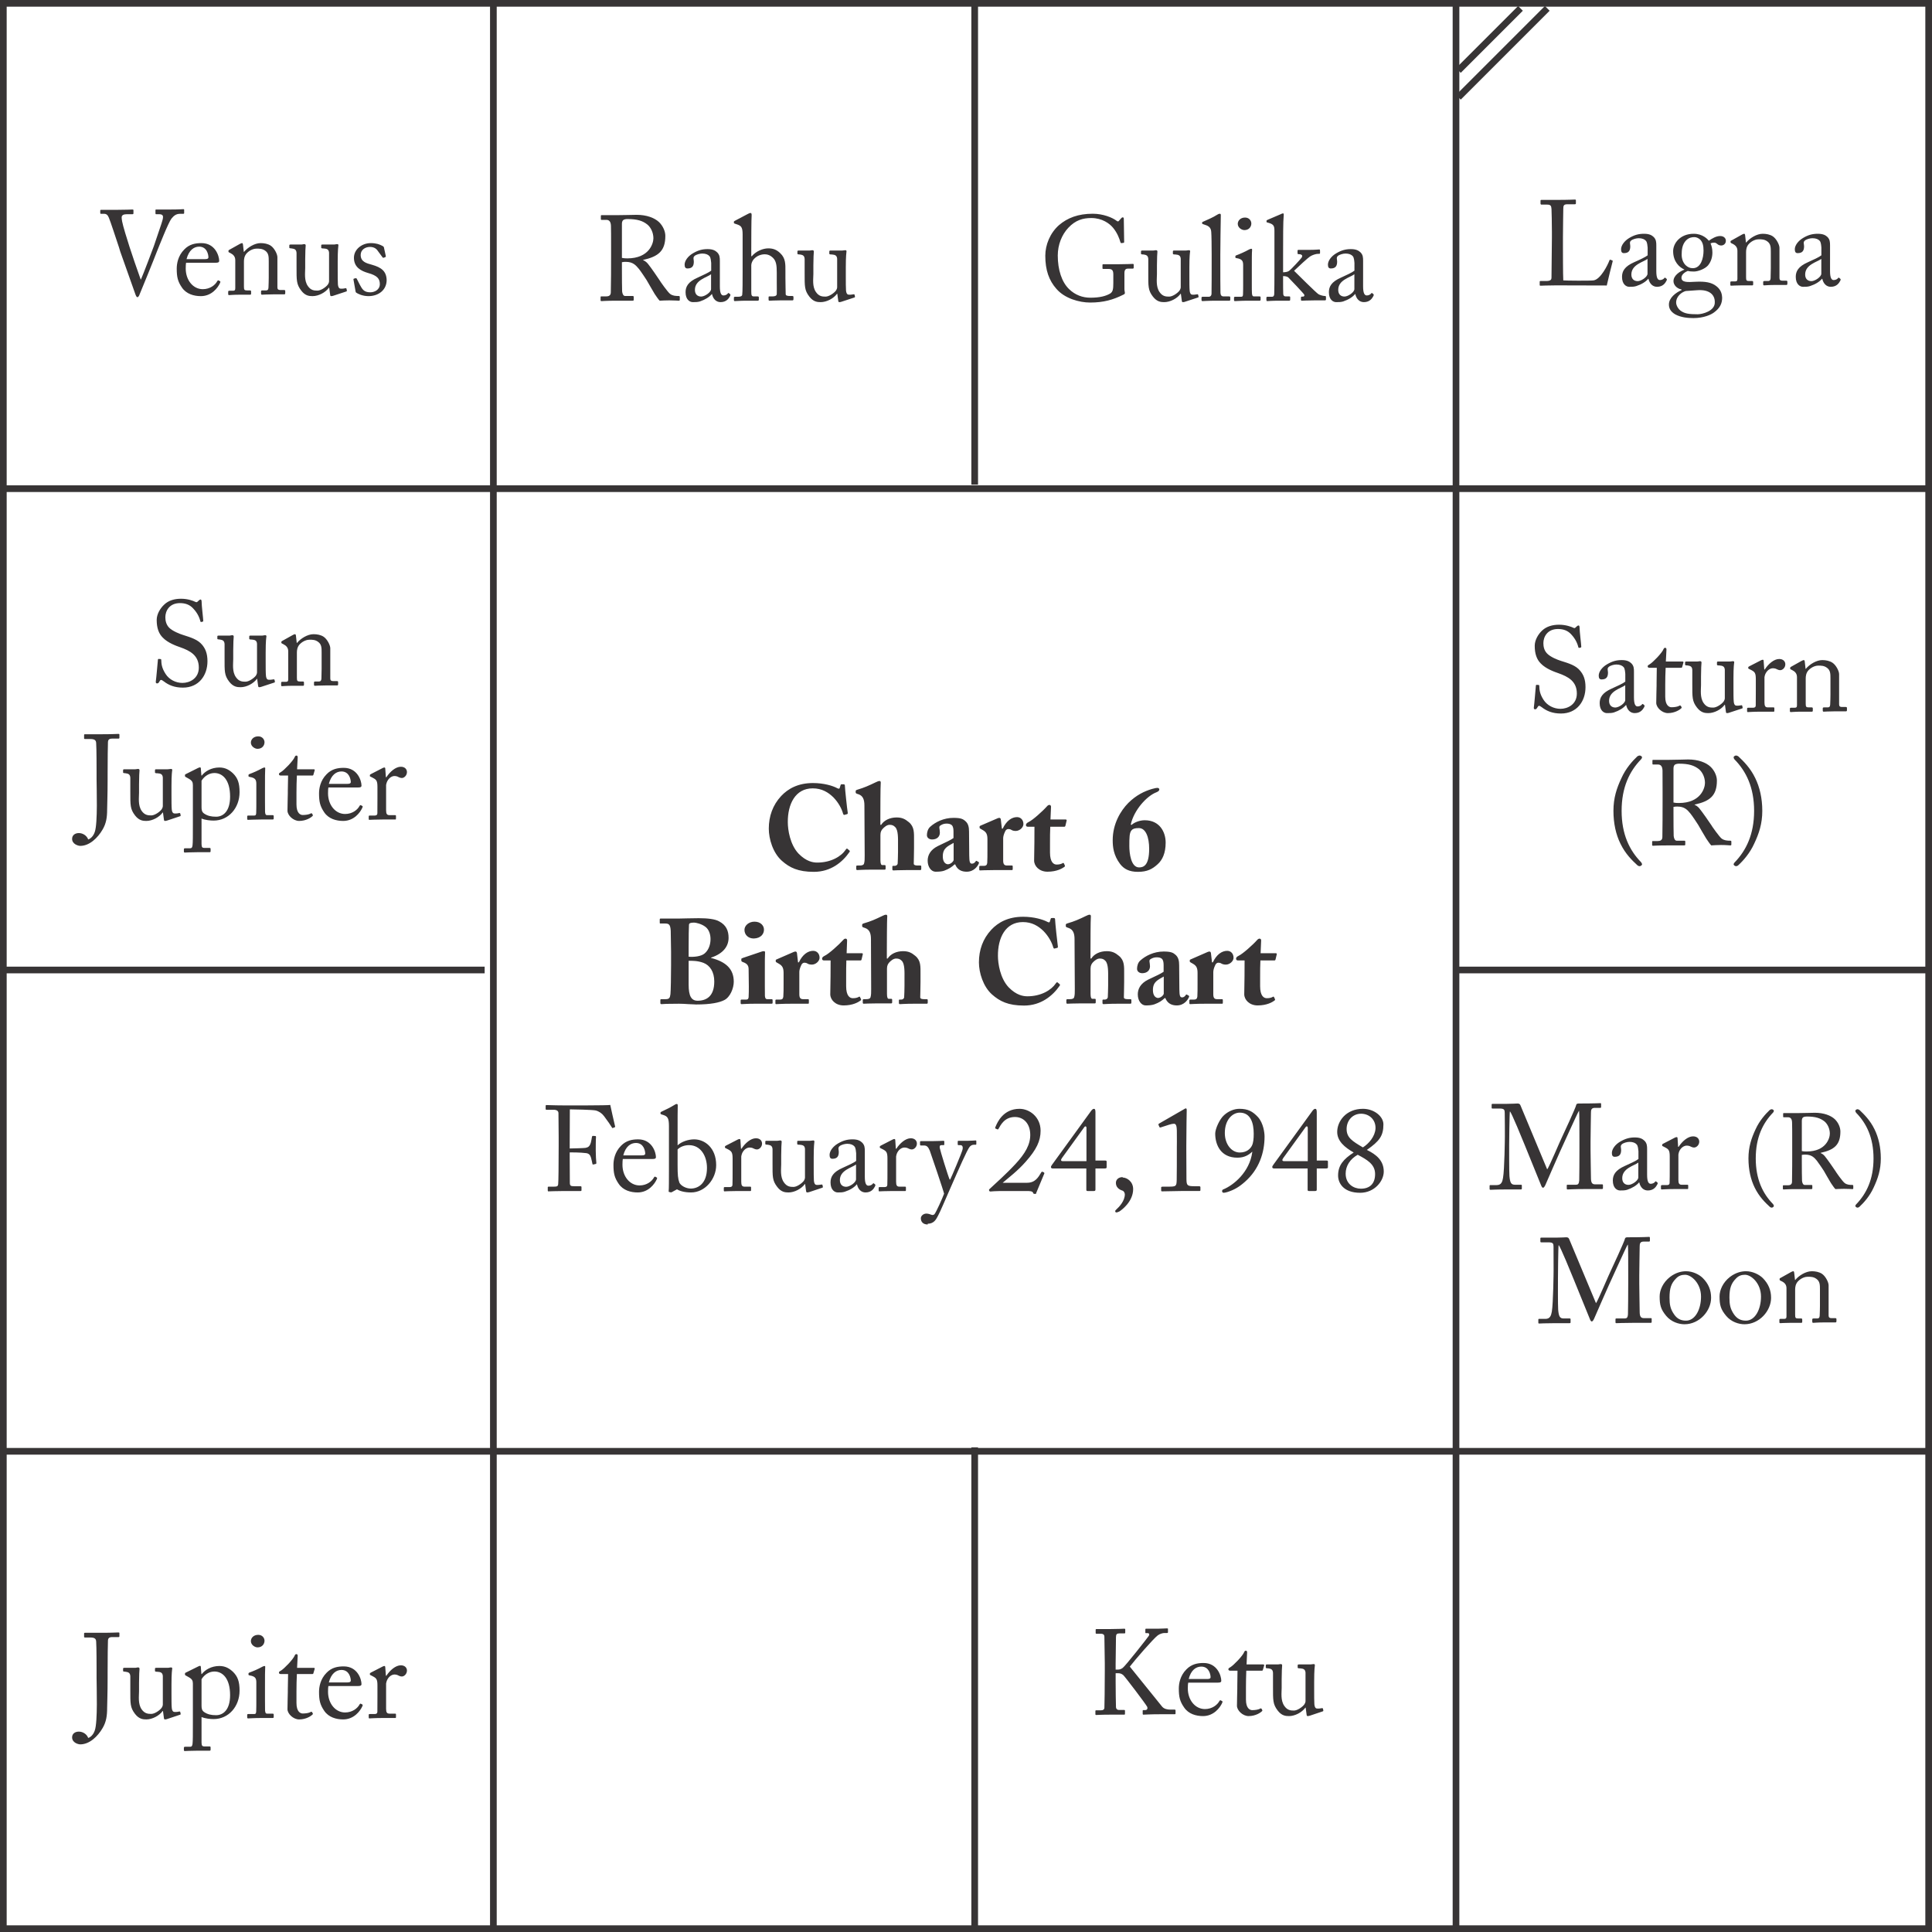 <?xml version="1.0" encoding="UTF-8"?>
<!DOCTYPE svg PUBLIC "-//W3C//DTD SVG 1.1//EN" "http://www.w3.org/Graphics/SVG/1.1/DTD/svg11.dtd">
<!-- Creator: CorelDRAW 2017 -->
<svg xmlns="http://www.w3.org/2000/svg" xml:space="preserve" width="602px" height="602px" version="1.1" style="shape-rendering:geometricPrecision; text-rendering:geometricPrecision; image-rendering:optimizeQuality; fill-rule:evenodd; clip-rule:evenodd"
viewBox="0 0 283470 283470"
 xmlns:xlink="http://www.w3.org/1999/xlink">
 <defs>
  <style type="text/css">
   <![CDATA[
    .str0 {stroke:#373435;stroke-width:980}
    .fil0 {fill:none;fill-rule:nonzero}
    .fil1 {fill:#373435;fill-rule:nonzero}
   ]]>
  </style>
 </defs>
 <g id="Layer_x0020_1">
  <g id="_2629271130992">
   <polygon class="fil0 str0" points="490,282980 282980,282980 282980,490 490,490 "/>
   <line class="fil0 str0" x1="213630" y1="282980" x2="213630" y2= "490" />
   <line class="fil0 str0" x1="490" y1="71700" x2="282980" y2= "71700" />
   <line class="fil0 str0" x1="490" y1="212940" x2="282980" y2= "212940" />
   <line class="fil0 str0" x1="143010" y1="71110" x2="143010" y2= "490" />
   <line class="fil0 str0" x1="143010" y1="282980" x2="143010" y2= "212360" />
   <line class="fil0 str0" x1="213340" y1="142320" x2="282980" y2= "142320" />
   <line class="fil0 str0" x1="490" y1="142320" x2="71110" y2= "142320" />
   <path class="fil1" d="M119420 127920c2490,0 4200,-1430 5220,-2910 70,-100 60,-170 0,-210l-300 -260c-90,-80 -170,0 -260,140 -650,970 -2150,1880 -4170,1880 -600,0 -1600,-140 -2750,-1320 -1250,-1330 -1570,-3500 -1570,-4610 -20,-2610 1080,-4960 3650,-4960 1350,0 2280,580 3040,1320 740,760 1220,1670 1410,2370 50,160 120,230 210,200l390 -110c90,-20 110,-110 90,-230 -90,-530 -410,-3530 -410,-3870 0,-240 -30,-280 -300,-280 -260,0 -300,0 -330,110l-140 440c-40,120 -130,140 -370,20 -620,-340 -1940,-750 -3550,-750 -2190,0 -3660,830 -4670,1910 -1230,1320 -1810,2970 -1810,4780 0,1520 610,3560 1920,4720 1120,990 2350,1620 4700,1620zm9760 -5420c0,-460 160,-690 300,-860 270,-300 660,-620 1040,-620 370,0 590,90 830,340 460,450 410,1690 410,2550l0 1080c0,530 -40,1470 -50,1710 -40,250 -270,340 -430,340l-230 0c-100,0 -120,50 -120,140l0 340c0,140 40,190 160,190 160,0 790,-50 2010,-50 1240,0 1800,0 1930,0 100,0 140,-70 140,-180l0 -370c0,-90 -50,-120 -200,-120l-330 0c-210,0 -570,-20 -570,-270 0,-330 40,-1410 40,-2290l0 -1100c0,-1130 70,-2010 -760,-2700 -550,-460 -1010,-690 -1800,-690 -970,0 -1840,410 -2260,1080l-120 0 0 -1060c0,-1040 10,-4620 50,-4920 30,-300 0,-450 -160,-450 -180,0 -320,80 -550,180 -1060,510 -1690,790 -2660,1080 -250,70 -300,140 -300,210l0 230c0,50 30,100 140,160l310 100c600,230 830,740 830,1630l40 7340c0,530 0,850 -90,1170 -50,230 -320,300 -600,300l-280 0c-200,0 -270,10 -270,140l0 350c0,120 60,180 130,180 160,0 830,-60 2060,-60 1050,0 1860,0 2000,0 100,0 120,-70 120,-190l0 -330c0,-110 -50,-150 -140,-150l-350 0c-160,0 -270,-190 -270,-720l0 -3710zm10720 460c-460,320 -900,510 -2280,1170 -1140,560 -1510,1380 -1510,2150 0,950 540,1620 1160,1620 510,0 920,-30 1270,-150 710,-270 1080,-520 1520,-920l90 0c330,830 990,1070 1680,1070 1090,0 1620,-820 1780,-1200 70,-150 10,-210 -60,-240l-240 -140c-60,-40 -110,-20 -180,90 -70,120 -260,310 -510,310 -340,0 -390,-280 -410,-1200l-30 -3510c0,-640 -110,-1150 -500,-1500 -370,-340 -670,-510 -1790,-510 -1440,0 -2660,630 -3400,1300 -370,320 -490,850 -490,1240 0,390 350,630 760,630 700,0 1140,-400 1140,-1000 0,-570 -210,-870 60,-1040 320,-220 610,-290 940,-290 280,0 560,60 740,220 230,210 260,610 260,970l0 930zm20 3220c0,150 -350,600 -830,630 -390,-20 -760,-350 -760,-1160 0,-1220 730,-1490 1590,-1980l0 2510zm7270 -3180c0,-230 70,-570 300,-1040 110,-230 290,-320 460,-320 140,0 300,30 440,120 160,110 390,160 640,160 590,0 1130,-530 1130,-1010 0,-610 -400,-1020 -940,-1020 -770,0 -1550,530 -2100,1690l-120 0 -160 -1370c-20,-110 -90,-210 -210,-210 -110,0 -180,30 -280,70l-2480 1070c-100,40 -140,70 -140,140l0 160c0,70 40,110 140,160l310 180c530,300 700,620 700,1370l0 1470c0,890 0,1500 -30,2000 -40,310 -200,420 -460,420l-520 0c-160,0 -190,40 -190,160l0 330c0,150 30,180 110,180 100,0 850,-50 2200,-50 1590,0 2400,0 2510,0 70,0 90,-60 90,-160l0 -350c0,-110 -20,-160 -130,-160l-720 0c-370,0 -550,-180 -550,-730l0 -3260zm6870 680c0,-810 0,-1650 40,-2380l2060 0c110,0 140,-70 160,-140l180 -760c30,-70 -20,-160 -130,-160l-2240 0 80 -1870c0,-140 -80,-270 -230,-270 -90,0 -220,40 -340,180 -660,750 -2140,2070 -2720,2330 -280,150 -390,270 -390,450 0,170 120,240 280,240l970 0 -10 2330c0,680 -40,2020 -40,2630 0,820 760,1640 1960,1640 1380,0 2170,-490 2470,-700 70,-50 130,-140 70,-230l-120 -270c-50,-100 -110,-100 -160,-70 -280,160 -550,220 -920,220 -420,0 -970,-320 -970,-1770l0 -1400zm12890 4240c1360,0 2120,-390 2930,-1140 660,-600 1150,-1590 1150,-3150 0,-1550 -880,-3280 -3070,-3280 -790,0 -1570,340 -1940,690l-110 -60c460,-2130 2370,-4220 3780,-4740 320,-130 410,-270 410,-430 0,-120 -160,-210 -270,-210 -110,0 -330,20 -810,160 -1110,330 -2280,880 -3460,2040 -1150,1160 -2300,3080 -2300,5480 0,960 110,2190 1080,3480 560,740 1360,1160 2610,1160zm180 -650c-1200,0 -1430,-2100 -1430,-3120 0,-1240 0,-2000 350,-2350 210,-230 530,-300 1050,-300 1020,0 1510,1350 1510,3040 0,2460 -830,2730 -1480,2730z"/>
   <path class="fil1" d="M98460 141680c0,1440 -40,3780 -90,4180 -70,530 -160,740 -690,740l-610 0c-160,0 -180,40 -180,140l0 390c0,140 20,200 190,200 130,0 320,-20 690,-40 390,0 970,-20 1860,-20 330,0 880,20 1390,60 500,10 950,50 1110,50 2190,0 3430,-280 4150,-650 850,-430 1380,-1730 1380,-2690 0,-1870 -1150,-2930 -3340,-3490l0 -40c1880,-620 2580,-1740 2580,-2910 0,-1040 -350,-1860 -1360,-2400 -610,-360 -1750,-480 -3020,-480 -1200,0 -2260,50 -2820,50 -1680,0 -2530,0 -2760,0 -120,0 -140,60 -140,160l0 410c0,140 0,160 130,160l560 0c580,0 860,30 920,1060 10,280 50,2430 50,3090l0 2030zm2580 -2650c0,-1470 20,-3000 50,-3360 20,-280 410,-300 780,-300 190,0 1060,160 1660,640 510,400 720,1110 720,1780 0,780 -260,1580 -850,2090 -510,460 -1640,560 -2360,490l0 -1340zm0 1940c440,0 1290,-30 2170,300 950,370 1590,1310 1590,2740 0,2200 -1180,2820 -2440,2820 -930,0 -1320,-690 -1320,-2360l0 -3500zm7930 -410c-160,60 -200,90 -200,150l0 190c0,110 20,180 210,250 750,260 860,610 860,1110l30 2470c0,500 0,1040 -30,1570 -20,280 -150,360 -340,360l-660 0c-120,0 -170,30 -170,140l0 350c0,140 50,180 140,180 190,0 880,-60 1910,-60 1530,0 2340,0 2490,0 120,0 150,-50 150,-170l0 -340c0,-100 -30,-160 -170,-160l-640 0c-190,0 -280,-120 -320,-460 -10,-190 -10,-830 -10,-1510l0 -1900c0,-1550 0,-2660 30,-2960 20,-120 -30,-210 -170,-210 -130,0 -290,30 -480,110l-2630 890zm1730 -5330c-830,0 -1470,570 -1470,1200 0,760 590,1270 1360,1270 1060,-30 1520,-690 1500,-1320 0,-550 -470,-1150 -1390,-1150zm6580 7380c0,-230 70,-560 300,-1040 110,-230 290,-320 460,-320 140,0 300,40 440,130 160,100 390,150 640,150 580,0 1130,-520 1130,-1000 0,-620 -410,-1020 -940,-1020 -770,0 -1550,530 -2100,1690l-120 0 -160 -1380c-20,-100 -90,-210 -210,-210 -110,0 -180,40 -280,70l-2480 1080c-100,30 -140,70 -140,140l0 160c0,70 40,100 140,160l300 170c530,300 710,620 710,1380l0 1470c0,880 0,1500 -40,1990 -30,320 -190,430 -460,430l-510 0c-160,0 -190,30 -190,150l0 340c0,140 30,180 110,180 100,0 840,-60 2200,-60 1590,0 2400,0 2510,0 70,0 90,-50 90,-160l0 -350c0,-100 -20,-160 -130,-160l-720 0c-370,0 -550,-170 -550,-720l0 -3270zm6870 690c0,-810 0,-1660 30,-2380l2070 0c110,0 140,-70 160,-140l180 -760c30,-70 -20,-160 -130,-160l-2240 0 70 -1880c0,-140 -70,-260 -230,-260 -90,0 -210,40 -330,180 -660,740 -2140,2060 -2720,2330 -280,140 -390,260 -390,440 0,180 120,250 280,250l970 0 -10 2330c0,670 -40,2010 -40,2630 0,810 760,1640 1960,1640 1380,0 2170,-490 2470,-710 70,-50 130,-140 70,-230l-120 -260c-50,-110 -110,-110 -160,-70 -280,160 -550,210 -920,210 -420,0 -970,-320 -970,-1760l0 -1400zm5990 -1180c0,-460 160,-690 300,-870 260,-300 650,-610 1040,-610 370,0 580,80 830,330 460,460 400,1690 400,2560l0 1080c0,530 -30,1460 -50,1710 -30,250 -260,340 -420,340l-230 0c-110,0 -120,50 -120,140l0 330c0,140 30,200 150,200 160,0 800,-60 2010,-60 1240,0 1810,0 1930,0 110,0 140,-70 140,-170l0 -370c0,-90 -50,-130 -190,-130l-340 0c-210,0 -570,-20 -570,-260 0,-340 40,-1410 40,-2300l0 -1090c0,-1130 70,-2010 -760,-2700 -550,-460 -1000,-690 -1800,-690 -970,0 -1830,400 -2260,1080l-120 0 0 -1060c0,-1040 20,-4630 50,-4930 40,-300 0,-440 -150,-440 -190,0 -330,70 -560,180 -1050,510 -1690,790 -2660,1070 -250,70 -300,140 -300,210l0 230c0,60 40,110 140,160l320 110c600,230 830,740 830,1620l30 7350c0,530 0,840 -90,1160 -50,230 -310,300 -590,300l-290 0c-190,0 -260,20 -260,140l0 360c0,120 50,170 120,170 160,0 830,-50 2070,-50 1040,0 1850,0 1990,0 110,0 130,-70 130,-190l0 -340c0,-110 -60,-140 -140,-140l-360 0c-160,0 -260,-190 -260,-720l0 -3710zm20110 5420c2490,0 4200,-1430 5230,-2910 70,-110 50,-180 0,-220l-300 -260c-90,-70 -180,0 -270,140 -650,970 -2150,1890 -4160,1890 -600,0 -1610,-140 -2760,-1320 -1250,-1330 -1570,-3500 -1570,-4610 -20,-2620 1080,-4960 3660,-4960 1340,0 2270,580 3030,1320 740,760 1220,1660 1420,2370 50,160 120,230 210,190l390 -100c80,-20 100,-110 80,-230 -80,-530 -400,-3540 -400,-3870 0,-250 -40,-280 -300,-280 -270,0 -300,0 -340,100l-140 440c-40,130 -130,140 -370,20 -620,-330 -1940,-740 -3550,-740 -2190,0 -3660,830 -4660,1900 -1240,1330 -1820,2970 -1820,4790 0,1520 620,3550 1920,4710 1120,990 2350,1630 4700,1630zm9760 -5420c0,-460 160,-690 300,-870 270,-300 660,-610 1040,-610 370,0 590,80 830,330 460,460 410,1690 410,2560l0 1080c0,530 -40,1460 -50,1710 -40,250 -270,340 -430,340l-230 0c-100,0 -120,50 -120,140l0 330c0,140 40,200 160,200 160,0 790,-60 2010,-60 1240,0 1800,0 1930,0 100,0 140,-70 140,-170l0 -370c0,-90 -50,-130 -200,-130l-330 0c-210,0 -570,-20 -570,-260 0,-340 40,-1410 40,-2300l0 -1090c0,-1130 70,-2010 -760,-2700 -550,-460 -1010,-690 -1800,-690 -970,0 -1840,400 -2260,1080l-120 0 0 -1060c0,-1040 10,-4630 50,-4930 30,-300 0,-440 -160,-440 -180,0 -320,70 -550,180 -1050,510 -1690,790 -2660,1070 -250,70 -300,140 -300,210l0 230c0,60 30,110 140,160l310 110c600,230 830,740 830,1620l40 7350c0,530 0,840 -90,1160 -50,230 -320,300 -600,300l-280 0c-200,0 -270,20 -270,140l0 360c0,120 60,170 130,170 160,0 830,-50 2070,-50 1040,0 1850,0 1990,0 100,0 120,-70 120,-190l0 -340c0,-110 -50,-140 -140,-140l-350 0c-160,0 -270,-190 -270,-720l0 -3710zm10720 460c-460,310 -900,510 -2280,1160 -1140,570 -1510,1380 -1510,2160 0,950 540,1620 1160,1620 510,0 920,-40 1270,-160 710,-260 1080,-510 1520,-920l90 0c330,830 990,1080 1680,1080 1090,0 1620,-830 1780,-1200 70,-160 20,-210 -50,-250l-250 -140c-60,-30 -110,-20 -180,90 -70,120 -260,320 -510,320 -340,0 -390,-280 -410,-1200l-30 -3520c0,-630 -110,-1140 -500,-1500 -370,-330 -670,-510 -1790,-510 -1430,0 -2660,640 -3400,1310 -370,310 -490,840 -490,1230 0,390 350,640 760,640 700,0 1140,-410 1140,-1010 0,-560 -210,-860 60,-1040 320,-210 620,-280 940,-280 280,0 560,50 740,210 230,210 260,620 260,970l0 940zm20 3210c0,160 -350,600 -830,640 -390,-20 -760,-360 -760,-1170 0,-1220 730,-1480 1590,-1980l0 2510zm7270 -3180c0,-230 70,-560 300,-1040 110,-230 290,-320 460,-320 140,0 300,40 440,130 160,100 400,150 640,150 590,0 1130,-520 1130,-1000 0,-620 -400,-1020 -930,-1020 -780,0 -1560,530 -2110,1690l-120 0 -160 -1380c-20,-100 -90,-210 -210,-210 -110,0 -180,40 -280,70l-2470 1080c-110,30 -140,70 -140,140l0 160c0,70 30,100 140,160l300 170c530,300 700,620 700,1380l0 1470c0,880 0,1500 -30,1990 -40,320 -200,430 -460,430l-510 0c-160,0 -200,30 -200,150l0 340c0,140 40,180 110,180 110,0 850,-60 2200,-60 1590,0 2400,0 2510,0 70,0 90,-50 90,-160l0 -350c0,-100 -20,-160 -130,-160l-720 0c-370,0 -550,-170 -550,-720l0 -3270zm6870 690c0,-810 0,-1660 40,-2380l2060 0c110,0 140,-70 160,-140l180 -760c30,-70 -20,-160 -130,-160l-2240 0 80 -1880c0,-140 -80,-260 -230,-260 -90,0 -220,40 -340,180 -650,740 -2140,2060 -2720,2330 -280,140 -390,260 -390,440 0,180 120,250 280,250l970 0 -10 2330c0,670 -40,2010 -40,2630 0,810 760,1640 1960,1640 1380,0 2170,-490 2470,-710 70,-50 130,-140 70,-230l-120 -260c-50,-110 -110,-110 -160,-70 -280,160 -550,210 -920,210 -420,0 -970,-320 -970,-1760l0 -1400z"/>
   <path class="fil1" d="M81970 168110c0,3030 -30,5260 -70,5610 -20,320 -160,390 -620,390l-790 0c-70,0 -120,20 -120,90l0 480c0,90 30,120 100,120 270,0 940,-50 2310,-50 1520,0 2230,0 2400,0 110,0 140,-40 140,-140l0 -440c0,-80 -50,-120 -160,-120l-860 0c-600,0 -690,-80 -690,-560 0,-260 -20,-3230 -20,-3760l0 -650c290,0 1570,0 2410,110 390,50 600,260 720,680 50,200 180,730 200,870 10,90 30,140 120,120l330 -70c90,-20 130,-50 130,-140 -40,-350 -90,-1200 -90,-1830 0,-260 0,-1720 40,-2020 0,-70 -40,-120 -110,-120l-350 -20c-70,0 -110,50 -130,120 -50,320 -120,690 -170,870 -160,540 -390,700 -780,770 -210,40 -2070,90 -2320,90l0 -880c0,-1080 20,-4630 20,-4860 530,0 3340,60 3780,160 510,130 940,430 1240,840 510,680 970,1340 1130,1620 50,100 80,140 140,120l310 -120c40,-20 60,-50 40,-120 -120,-460 -650,-2850 -710,-3150 -280,90 -6470,70 -6770,70 -850,0 -1450,-20 -1860,-30 -400,0 -610,-20 -720,-20 -80,0 -130,30 -130,100l0 480c0,70 50,110 130,110l1020 0c480,0 730,170 730,510 0,210 30,2700 30,3480l0 1290zm13770 1940c290,0 500,-30 500,-280 0,-690 -570,-2600 -2600,-2600 -880,0 -1760,160 -2520,940 -940,940 -1110,2120 -1110,2800 0,1240 150,1890 770,2790 650,960 1770,1260 2780,1260 1570,0 2480,-1220 2800,-1930 90,-190 50,-250 0,-260l-230 -130c-50,-10 -120,20 -160,90 -300,580 -1060,1200 -2130,1200 -1410,0 -2510,-1300 -2510,-3030 0,-410 20,-690 50,-850l4360 0zm-4290 -530c340,-1310 1080,-1820 1860,-1820 1150,0 1360,1170 1360,1570 0,160 -140,250 -480,250l-2740 0zm6700 2220c0,1290 0,2760 -40,3010 -20,90 0,120 70,140l210 50c110,20 160,0 230,-50l710 -390c410,250 1090,460 2080,460 2020,0 3670,-1950 3670,-4010 0,-2530 -1670,-3780 -3230,-3780 -860,0 -1870,340 -2430,880l0 -2040c0,-1570 0,-3590 20,-3730 10,-210 -20,-300 -150,-300 -100,0 -240,70 -370,160 -440,280 -1350,740 -1870,970 -100,50 -140,90 -140,140l0 140c0,50 40,90 230,150l180 50c630,210 830,460 830,1640l0 6510zm1270 -3090c390,-400 1020,-630 1670,-630 1740,0 2640,1620 2640,3340 0,2310 -1310,3030 -2370,3030 -760,0 -1500,-460 -1680,-880 -210,-570 -260,-1100 -260,-2560l0 -2300zm8070 3060c0,920 0,1530 -20,2120 0,220 -130,340 -390,340l-690 0c-160,0 -190,30 -190,150l0 300c0,150 30,180 100,180 110,0 850,-50 1950,-50 950,0 1760,0 1870,0 70,0 80,-60 80,-160l0 -320c0,-100 -10,-160 -120,-160l-830 0c-370,0 -490,-180 -490,-730l0 -3700c0,-50 70,-370 170,-560 300,-570 760,-750 1050,-750 220,0 440,50 580,140 140,70 320,140 510,140 320,0 740,-350 740,-860 0,-410 -300,-780 -900,-780 -760,0 -1590,720 -2120,1540l-70 0 -80 -1220c0,-110 -20,-210 -130,-210 -70,0 -140,20 -250,70l-1750 900c-100,50 -140,90 -140,160l0 100c0,70 40,90 140,130l340 170c490,270 640,450 640,1350l0 1710zm11900 -1850c0,-1740 90,-2200 100,-2350 20,-90 -50,-180 -150,-180 -60,0 -130,20 -220,20 -80,10 -170,30 -300,30l-1640 0c-180,0 -210,20 -210,160l0 300c0,90 80,120 380,120 450,40 730,130 760,620l0 4200c0,160 -100,390 -170,480 -340,420 -1040,890 -1520,890 -480,0 -970,-40 -1410,-680 -570,-810 -390,-1940 -390,-2640l0 -1260c0,-1040 50,-1870 70,-2030 20,-120 -70,-210 -190,-210 -60,0 -130,20 -200,20 -70,10 -140,30 -240,30l-1580 0c-160,0 -190,40 -190,140l0 320c0,90 90,110 390,120 400,60 650,180 670,670l0 2060c0,1940 -40,2520 690,3460 580,760 1160,810 1660,810 880,0 1900,-550 2400,-1240l30 0 140 1030c20,170 90,210 160,210 140,0 250,-40 360,-70l1850 -620c70,-20 110,-50 90,-160l-50 -230c-20,-70 -70,-110 -220,-70 -210,50 -470,50 -580,50 -210,0 -400,-70 -460,-620 -30,-370 -30,-1230 -30,-2080l0 -1300zm7500 1740l0 -2700c0,-480 -20,-880 -390,-1250 -250,-230 -580,-480 -1410,-480 -790,0 -1420,180 -2160,620 -720,420 -1210,1100 -1210,1660 0,410 140,570 420,570 720,0 930,-390 930,-1010 0,-320 -150,-590 90,-820 250,-230 800,-370 1150,-370 520,0 870,160 1060,390 200,230 210,690 250,990l0 1130c-280,250 -1200,670 -2000,1030 -1390,610 -1760,1320 -1760,2130 0,1120 630,1470 1060,1470 380,0 700,0 1040,-110 790,-260 1380,-630 1750,-1080l30 0c160,730 620,1190 1260,1190 890,0 1230,-600 1370,-870 110,-180 70,-260 20,-320l-180 -140c-70,-50 -100,-20 -170,70 -90,130 -340,270 -620,270 -320,0 -530,-320 -530,-1330l0 -1040zm-1290 1430c0,480 -930,1100 -1440,1100 -540,0 -930,-320 -930,-980 0,-1460 1740,-1810 2370,-2290l0 2170zm4610 -1320c0,920 0,1530 -20,2120 0,220 -120,340 -390,340l-690 0c-160,0 -190,30 -190,150l0 300c0,150 30,180 100,180 110,0 850,-50 1950,-50 950,0 1760,0 1870,0 70,0 80,-60 80,-160l0 -320c0,-100 -10,-160 -120,-160l-830 0c-370,0 -490,-180 -490,-730l0 -3700c0,-50 70,-370 170,-560 300,-570 760,-750 1050,-750 220,0 440,50 580,140 140,70 320,140 510,140 320,0 740,-350 740,-860 0,-410 -300,-780 -900,-780 -760,0 -1590,720 -2120,1540l-70 0 -80 -1220c0,-110 -20,-210 -130,-210 -70,0 -140,20 -250,70l-1750 900c-100,50 -140,90 -140,160l0 100c0,70 40,90 140,130l340 170c500,270 640,450 640,1350l0 1710zm5910 7840c940,0 1250,-690 1500,-1150 320,-580 1010,-2220 1870,-4180 1220,-2780 2390,-5460 2770,-5940 180,-230 430,-320 620,-320l280 0c90,0 90,-50 90,-150l0 -340c0,-70 0,-140 -100,-140 -200,0 -600,50 -1080,50 -850,0 -1220,0 -1450,0 -80,0 -100,50 -100,140l0 360c0,80 20,140 120,140l280 0c270,0 410,230 300,670 -100,440 -1640,4090 -1810,4380l-70 0c-200,-390 -1400,-4280 -1460,-4660 -30,-270 40,-390 230,-390l340 0c90,0 100,-60 100,-140l0 -370c0,-80 -10,-130 -150,-130 -200,0 -750,50 -1640,50 -1050,0 -1470,0 -1630,0 -120,0 -140,60 -140,130l0 350c0,110 20,160 140,160l460 0c460,0 620,300 830,750 140,370 2010,5870 2100,6320 -250,680 -1150,2690 -1410,3010 -110,110 -250,130 -370,110 -160,-40 -480,-200 -810,-200 -430,0 -820,320 -820,690 0,530 340,910 1010,910l0 -110zm14480 -4800c530,0 860,20 970,240 70,160 70,180 230,180 320,0 170,0 260,-190l1150 -2760c70,-110 0,-180 -140,-250 -180,-90 -230,-70 -320,90 -390,650 -850,1480 -2050,1480l-3580 0c780,-680 2170,-1710 3370,-3080 1590,-1790 2190,-3060 2190,-4560 0,-1990 -1600,-3210 -3090,-3210 -2380,0 -3250,1960 -3530,2650 -70,150 -50,210 0,240l250 110c90,50 140,30 210,-90 300,-530 860,-1690 2360,-1710 1270,-20 2230,920 2280,2490 60,1530 -760,2890 -2170,4410 -1410,1520 -2960,2880 -3790,3660 -100,90 -110,140 -60,260 60,110 110,110 200,110 70,0 280,-20 540,-40 270,-10 590,-30 890,-30l3830 0zm9880 0c210,0 250,-60 250,-250l0 -3060 1360 0c230,0 280,-70 280,-170l0 -850c0,-100 -80,-140 -210,-140l-1430 0 0 -7070c0,-400 -70,-520 -230,-520 -140,0 -280,140 -390,280l-5740 7910c-120,180 -170,250 -170,350 0,140 100,210 260,210l4930 0 0 3110c0,160 50,200 210,200l880 0zm-1070 -4380l-3460 0c-320,0 -340,-180 -120,-480l3240 -4480c160,-230 340,-180 340,100l0 4860zm5310 2340c-630,0 -990,390 -990,830 0,890 830,1100 1010,1170 140,60 300,300 300,530 0,970 -830,1840 -1250,2220 -140,130 -160,160 -160,270 0,100 70,160 210,160 120,0 250,-110 350,-110 350,-210 2070,-1460 2070,-3310 0,-1120 -920,-1700 -1540,-1700l0 -60z"/>
   <path class="fil1" d="M172670 169010c0,320 0,3880 -20,4110 -30,930 -70,990 -1220,990l-810 0c-140,0 -250,20 -250,110l0 440c0,110 50,140 140,140 90,0 2580,-50 2740,-50 160,0 2560,0 2720,0 120,0 160,-40 160,-140l0 -410c0,-90 -60,-150 -180,-150l-640 0c-1140,0 -1210,-120 -1230,-1040 0,-230 -20,-3960 -20,-4180l0 -740c0,-2280 60,-5050 60,-5210 0,-140 -20,-250 -130,-250 -90,0 -160,60 -250,110l-3650 2100c-120,70 -140,140 -110,210l140 320c40,70 110,70 180,50l1240 -400c280,-90 550,-140 710,-140 330,0 400,390 420,990 20,1390 0,2220 0,2450l0 690zm9180 -6320c-740,0 -1560,310 -2240,920 -670,580 -1310,2040 -1310,2710 0,1680 830,3540 3260,3540 1050,0 1690,-430 2160,-870l20 40c-390,2940 -2740,4870 -4270,5490 -90,30 -160,120 -160,250 0,170 120,240 260,240 120,0 370,-70 550,-120 970,-320 1660,-710 2540,-1490 2080,-1830 2880,-4270 2880,-6640 0,-540 -160,-1940 -950,-2840 -800,-860 -1490,-1230 -2740,-1230zm50 560c1610,0 2050,1540 2050,3090 0,720 -50,1310 -260,1750 -230,460 -760,1010 -1790,1010 -1200,0 -2190,-1210 -2190,-2860 0,-1980 1150,-2990 2190,-2990zm11050 11500c220,0 250,-60 250,-250l0 -3060 1360 0c230,0 280,-70 280,-170l0 -850c0,-100 -80,-140 -210,-140l-1430 0 0 -7070c0,-400 -70,-520 -230,-520 -140,0 -280,140 -390,280l-5740 7910c-120,180 -170,250 -170,350 0,140 100,210 260,210l4930 0 0 3110c0,160 50,200 210,200l880 0zm-1070 -4380l-3460 0c-320,0 -340,-180 -120,-480l3240 -4480c160,-230 340,-180 340,100l0 4860zm7680 4640c2130,0 3470,-1730 3470,-3110 0,-1600 -1070,-2500 -2480,-3180 1870,-1300 2430,-2080 2430,-3750 0,-1170 -1370,-2280 -3000,-2280 -2510,0 -3780,1850 -3780,3390 0,1350 1100,2270 2420,3020 -1500,970 -2290,1870 -2290,3380 0,1130 810,2530 3230,2530zm110 -600c-1030,0 -2230,-670 -2230,-2210 0,-1110 630,-2130 1770,-2770 1390,740 2550,1400 2550,2830 0,1460 -820,2150 -2090,2150zm30 -11000c1220,0 2170,890 2120,2170 -70,1180 -990,2230 -1850,2770 -1560,-920 -2390,-1430 -2390,-2700 0,-1230 870,-2240 2120,-2240z"/>
   <line class="fil0 str0" x1="213980" y1="10340" x2="223090" y2= "1230" />
   <line class="fil0 str0" x1="213980" y1="14270" x2="227020" y2= "1230" />
   <line class="fil0 str0" x1="72390" y1="282980" x2="72390" y2= "490" />
   <path class="fil1" d="M227700 34950c0,1070 -60,5470 -60,5810 0,230 -100,470 -750,470l-860 0c-100,0 -120,40 -120,130l0 440c0,90 20,120 150,120 230,0 860,-50 2250,-50 1890,0 6980,20 7440,20 100,-480 810,-3390 860,-3520 20,-100 20,-120 -40,-150l-280 -110c-70,-30 -100,0 -140,70 -250,690 -1300,2810 -2340,2960 -550,70 -4050,40 -4440,0 -50,-720 -50,-4530 -50,-4830l0 -1520c0,-1240 50,-3900 50,-4130 0,-510 70,-690 620,-690l1060 0c140,0 170,-50 170,-140l0 -410c0,-90 -10,-140 -150,-140 -160,0 -900,50 -2610,50 -1470,0 -2100,0 -2300,0 -100,0 -130,40 -130,130l0 390c0,80 30,170 130,170l830 0c530,0 620,180 650,640 20,310 60,2190 60,3320l0 970zm15320 3780l0 -2710c0,-470 -20,-880 -390,-1250 -250,-230 -580,-470 -1410,-470 -790,0 -1420,170 -2160,610 -720,430 -1210,1100 -1210,1660 0,410 140,570 420,570 720,0 930,-390 930,-1010 0,-320 -150,-580 90,-810 250,-230 800,-370 1150,-370 520,0 870,160 1060,390 200,230 210,680 250,980l0 1140c-280,240 -1200,670 -2000,1020 -1390,620 -1760,1320 -1760,2140 0,1110 630,1460 1060,1460 380,0 700,0 1040,-110 790,-260 1380,-630 1750,-1070l30 0c160,720 620,1180 1260,1180 890,0 1230,-600 1370,-870 110,-170 70,-260 20,-310l-180 -140c-70,-60 -100,-20 -170,70 -90,120 -340,260 -620,260 -320,0 -530,-320 -530,-1320l0 -1040zm-1290 1430c0,470 -930,1090 -1440,1090 -540,0 -930,-320 -930,-970 0,-1460 1740,-1820 2370,-2290l0 2170zm6740 6510c1500,0 2570,-490 3020,-830 890,-650 1190,-1340 1190,-2170 -20,-420 -110,-1130 -870,-1700 -700,-540 -1590,-700 -3040,-630 -1180,70 -2060,120 -2060,-600 0,-500 580,-850 930,-990 270,70 520,90 900,90 590,0 1590,-370 2050,-880 460,-550 660,-1220 660,-1910 0,-600 -130,-990 -270,-1340 230,-110 440,-110 570,-110 140,0 260,90 370,160 140,120 310,260 610,260 410,0 690,-310 690,-650 40,-350 -240,-740 -830,-740 -580,0 -1180,350 -1660,690 -180,-210 -880,-1020 -2220,-1020 -2000,0 -3020,1410 -3020,2550 0,1580 950,2390 1640,2690l0 30c-620,230 -1590,830 -1590,1680 0,530 450,1080 1190,1230l0 80c-850,370 -1860,1130 -1860,2120 0,580 260,1040 900,1430 850,470 1860,560 2700,560zm-100 -7320c-430,0 -740,-150 -1060,-450 -370,-380 -570,-930 -570,-1530 0,-680 70,-1490 640,-2090 420,-420 850,-490 1250,-490 270,0 620,160 850,390 320,350 470,810 470,1580 0,1120 -380,2590 -1580,2590zm720 6760c-1250,0 -1890,-90 -2470,-500 -350,-240 -690,-770 -690,-1220 0,-950 870,-1550 1410,-1690l1700 -120c1760,-130 2560,670 2560,1710 90,1360 -1860,1820 -2510,1820zm12000 -9750c0,-440 -440,-1320 -970,-1680 -420,-280 -970,-380 -1490,-380 -890,0 -1910,650 -2420,1280l-40 0 -120 -1070c-20,-140 -60,-210 -150,-210 -70,0 -170,50 -310,120l-1520 850c-90,30 -160,80 -160,170l0 90c0,50 20,110 140,160l140 70c440,210 730,510 730,1040l0 4130c0,300 -130,360 -360,360l-510 0c-140,0 -170,50 -170,150l0 320c0,110 30,160 120,160 100,0 670,-50 1570,-50 940,0 1410,0 1540,0 90,0 120,-60 120,-160l0 -300c0,-120 -30,-180 -170,-180l-450 0c-370,0 -420,-100 -420,-580l0 -3660c0,-330 50,-810 410,-1200 530,-560 1140,-680 1430,-680 440,0 860,0 1280,310 510,370 510,890 510,1590l0 2340c0,450 -10,1020 -30,1480 -20,310 -160,400 -350,400l-510 0c-180,0 -230,40 -230,160l0 280c0,140 30,200 140,200 120,0 680,-60 1580,-60 1010,0 1560,0 1690,0 100,0 140,-70 140,-190l0 -280c0,-110 -40,-160 -200,-160l-560 0c-240,0 -400,-90 -400,-370l0 -4450zm7420 2370l0 -2710c0,-470 -10,-880 -380,-1250 -250,-230 -590,-470 -1420,-470 -790,0 -1410,170 -2150,610 -730,430 -1220,1100 -1220,1660 0,410 140,570 420,570 730,0 940,-390 940,-1010 0,-320 -160,-580 90,-810 240,-230 790,-370 1140,-370 520,0 870,160 1070,390 190,230 210,680 240,980l0 1140c-280,240 -1200,670 -1990,1020 -1400,620 -1770,1320 -1770,2140 0,1110 640,1460 1060,1460 390,0 710,0 1040,-110 790,-260 1380,-630 1750,-1070l40 0c160,720 620,1180 1250,1180 900,0 1230,-600 1380,-870 100,-170 70,-260 10,-310l-170 -140c-70,-60 -110,-20 -180,70 -90,120 -330,260 -620,260 -310,0 -530,-320 -530,-1320l0 -1040zm-1280 1430c0,470 -940,1090 -1450,1090 -530,0 -920,-320 -920,-970 0,-1460 1730,-1820 2370,-2290l0 2170z"/>
   <path class="fil1" d="M229030 104690c2330,0 3600,-1780 3600,-3870 0,-1170 -320,-1850 -780,-2400 -630,-780 -1620,-1080 -2840,-1460 -510,-160 -1500,-550 -2010,-1070 -450,-460 -550,-1040 -550,-1530 0,-900 570,-2070 2140,-2070 830,0 1440,250 1920,760 720,760 950,1450 1090,1960 20,50 60,70 110,50l210 -50c80,-20 90,-50 90,-140 -10,-390 -250,-2190 -250,-2800 0,-160 -50,-300 -140,-300 -90,0 -140,30 -230,100l-230 210c-90,90 -170,110 -330,20 -300,-140 -1080,-440 -2080,-440 -960,0 -1840,250 -2480,850 -550,510 -1090,1370 -1090,2250 0,1170 300,2000 880,2580 760,800 2030,1240 2580,1430 1410,500 2720,1170 2720,2990 0,1590 -1340,2240 -2400,2240 -970,0 -1940,-480 -2480,-1310 -580,-900 -610,-1480 -630,-2050 0,-100 -40,-140 -110,-140l-260 -20c-70,0 -110,0 -130,110 -50,510 -230,2760 -300,3200 -30,190 60,280 160,280 130,0 210,-20 320,-210 110,-180 180,-300 280,-300 90,0 200,50 410,210 710,550 1570,920 2810,920zm10710 -3410l0 -2700c0,-480 -10,-880 -380,-1250 -250,-230 -590,-480 -1410,-480 -800,0 -1420,180 -2160,620 -730,420 -1220,1090 -1220,1660 0,400 140,560 420,560 730,0 940,-390 940,-1010 0,-310 -160,-580 90,-810 240,-230 790,-370 1140,-370 520,0 870,160 1070,390 190,230 210,690 240,990l0 1130c-280,240 -1200,670 -1990,1020 -1400,620 -1770,1330 -1770,2140 0,1110 640,1460 1060,1460 390,0 710,0 1040,-100 790,-270 1380,-640 1750,-1080l40 0c160,730 620,1180 1250,1180 900,0 1230,-600 1380,-860 100,-180 70,-260 10,-320l-170 -140c-70,-50 -110,-20 -180,70 -90,130 -330,270 -620,270 -310,0 -530,-320 -530,-1330l0 -1040zm-1280 1430c0,480 -940,1100 -1450,1100 -530,0 -920,-320 -920,-980 0,-1460 1730,-1820 2370,-2290l0 2170zm5870 -2260c0,-810 20,-1660 60,-2470l2270 0c110,0 140,-50 160,-140l180 -620c30,-70 -20,-160 -130,-160l-2450 0 90 -1750c0,-140 -40,-260 -180,-260 -100,0 -190,30 -240,170 -230,600 -1600,1980 -2020,2230 -210,120 -320,180 -320,320 0,140 110,210 270,210l1070 0c-10,740 -30,1920 -30,2240l0 390c0,240 -50,1800 -50,2520 0,680 850,1500 1710,1500 1060,0 1780,-530 1960,-700 50,-50 90,-120 30,-200l-80 -150c-60,-70 -130,-90 -220,-40 -240,160 -750,230 -1160,230 -320,0 -920,-230 -920,-1550l0 -1770zm10010 -920c0,-1730 90,-2190 110,-2340 20,-90 -50,-180 -160,-180 -50,0 -120,20 -210,20 -90,10 -180,30 -310,30l-1640 0c-170,0 -210,20 -210,160l0 300c0,90 90,120 390,120 440,40 720,130 760,620l0 4200c0,160 -110,390 -180,480 -330,420 -1040,880 -1520,880 -470,0 -970,-30 -1410,-670 -560,-810 -380,-1940 -380,-2650l0 -1250c0,-1040 50,-1870 70,-2030 10,-120 -70,-210 -200,-210 -50,0 -120,20 -190,20 -70,10 -140,30 -250,30l-1570 0c-160,0 -200,40 -200,140l0 320c0,90 90,110 390,120 410,60 650,180 670,670l0 2050c0,1950 -30,2530 690,3460 590,760 1170,810 1660,810 880,0 1910,-540 2400,-1230l40 0 140 1020c10,180 80,210 160,210 140,0 240,-30 350,-70l1860 -610c70,-20 100,-60 80,-160l-50 -230c-20,-70 -70,-110 -210,-70 -210,50 -480,50 -580,50 -210,0 -410,-70 -460,-620 -40,-370 -40,-1230 -40,-2080l0 -1310zm3280 1850c0,930 0,1540 -10,2130 0,220 -130,330 -390,330l-690 0c-160,0 -190,40 -190,160l0 300c0,140 30,180 100,180 110,0 850,-60 1940,-60 960,0 1770,0 1880,0 70,0 80,-50 80,-160l0 -310c0,-110 -10,-160 -120,-160l-830 0c-370,0 -500,-180 -500,-730l0 -3700c0,-60 70,-380 180,-570 300,-560 760,-740 1050,-740 220,0 440,50 580,140 140,70 320,140 510,140 320,0 740,-350 740,-860 0,-410 -300,-780 -900,-780 -760,0 -1590,720 -2120,1540l-70 0 -90 -1220c0,-110 -20,-210 -120,-210 -70,0 -140,20 -250,70l-1750 900c-100,50 -140,90 -140,160l0 100c0,70 40,90 140,130l340 170c490,270 630,440 630,1340l0 1710zm12220 -2470c0,-440 -440,-1320 -970,-1670 -420,-280 -970,-390 -1500,-390 -880,0 -1900,650 -2420,1290l-30 0 -120 -1080c-20,-140 -60,-210 -150,-210 -70,0 -170,50 -320,120l-1520 850c-80,40 -150,90 -150,180l0 90c0,50 10,100 140,150l140 70c440,220 720,520 720,1050l0 4130c0,300 -120,350 -350,350l-510 0c-140,0 -180,50 -180,160l0 320c0,100 40,160 120,160 110,0 670,-60 1570,-60 940,0 1420,0 1540,0 90,0 130,-50 130,-160l0 -300c0,-120 -40,-170 -180,-170l-440 0c-370,0 -420,-110 -420,-580l0 -3660c0,-340 50,-810 400,-1200 530,-560 1150,-690 1430,-690 440,0 860,0 1290,320 510,370 510,880 510,1590l0 2330c0,460 -20,1020 -40,1480 -10,320 -150,410 -350,410l-510 0c-180,0 -230,30 -230,160l0 280c0,140 40,190 140,190 130,0 690,-50 1590,-50 1010,0 1560,0 1680,0 110,0 140,-70 140,-190l0 -290c0,-100 -30,-160 -190,-160l-570 0c-230,0 -390,-80 -390,-370l0 -4450z"/>
   <path class="fil1" d="M236730 118970c0,1860 370,3480 1020,4800 740,1540 1760,2510 2490,3180 120,110 250,140 340,140 150,0 350,-170 350,-260 0,-90 -50,-210 -140,-320 -1700,-1730 -2860,-4100 -2860,-7540 0,-3460 1160,-5810 2840,-7550 110,-110 160,-250 160,-320 0,-90 -200,-250 -350,-250 -90,0 -220,40 -340,120 -730,690 -1700,1770 -2330,3180 -710,1500 -1180,2930 -1180,4820zm7210 -1250c0,1670 0,3340 -30,5080 0,480 -300,600 -690,600l-720 0c-90,0 -90,60 -90,140l0 410c0,90 0,140 140,140 190,0 600,-50 2210,-50 1680,0 2120,0 2310,0 180,0 200,-40 200,-160l0 -390c0,-90 -20,-140 -150,-140l-1110 0c-260,0 -400,-320 -440,-690 -20,-260 -30,-2240 -30,-3280l0 -990c240,-50 420,-50 580,-50 1020,0 1450,470 1900,1020 220,250 1060,1520 1130,1640 90,140 1040,1820 1190,2030 160,230 550,830 740,1010 270,-20 920,-60 1430,-60 780,0 1230,60 1380,60 120,0 140,-60 140,-160l0 -390c0,-70 -20,-140 -140,-140 -500,0 -900,-40 -1270,-300 -340,-250 -1470,-1850 -1560,-2030 -140,-230 -1400,-2030 -1610,-2260 -140,-200 -390,-510 -810,-670l0 -40c2260,-490 3270,-1320 3270,-3530 0,-650 -340,-1450 -920,-2010 -670,-640 -1840,-1080 -3300,-1080 -320,0 -1960,60 -2950,60 -1480,0 -2030,0 -2190,0 -90,0 -100,30 -100,120l0 440c0,70 10,120 100,120l710 0c440,0 650,300 670,890 10,510 10,1640 10,2950l0 1710zm1600 -4960c0,-290 90,-480 210,-570 160,-100 390,-140 600,-140 1460,0 2240,270 2930,810 510,430 880,1200 880,2010 0,750 -620,2950 -3830,2950 -330,0 -530,-10 -790,-70l0 -4990zm13030 6210c0,-1850 -380,-3470 -1030,-4800 -740,-1540 -1760,-2510 -2490,-3200 -120,-80 -250,-120 -340,-120 -150,0 -350,160 -350,250 0,90 50,230 140,330 1700,1730 2870,4100 2870,7540 0,3460 -1170,5810 -2850,7560 -110,110 -160,230 -160,300 0,90 200,260 350,260 90,0 220,-30 340,-140 730,-670 1700,-1770 2330,-3160 710,-1500 1190,-2930 1190,-4820z"/>
   <path class="fil1" d="M223100 162210c-90,-230 -200,-300 -460,-300 -210,0 -670,50 -1510,50 -1500,0 -1970,0 -2150,0 -100,0 -120,60 -120,110l0 460c0,70 20,120 120,120l1080 0c720,0 700,250 720,650 20,520 20,3180 20,3430 0,320 -50,4830 -270,6090 -100,600 -260,1060 -930,1060l-940 0c-80,0 -100,50 -100,110l0 420c0,140 20,160 160,160 160,0 770,-50 2270,-50 1470,0 1950,0 2140,0 140,0 160,-60 160,-130l0 -440c0,-70 -20,-120 -120,-120l-880 0c-570,0 -730,-280 -820,-1290 -50,-620 -40,-4340 -40,-4560 0,-210 40,-4680 110,-4920 250,210 1860,4170 2190,4980 90,210 2350,5790 2400,5910 70,180 160,320 270,320 140,0 280,-270 350,-420 70,-160 2030,-4670 2140,-4880 90,-170 2590,-5740 2770,-5970l30 0c50,160 50,3300 50,4470l0 1130c0,1310 -10,4380 -30,4590 -40,530 -190,640 -490,640l-1200 0c-130,0 -140,30 -140,120l0 410c0,100 10,160 140,160 230,0 910,-60 2540,-60 1940,0 2260,0 2470,0 140,0 160,-50 160,-160l0 -400c0,-70 -20,-130 -120,-130l-1040 0c-450,0 -600,-280 -600,-950 0,-350 -60,-3210 -60,-4100l0 -1230c0,-1190 60,-3710 60,-4220 0,-410 50,-720 580,-720l770 0c130,0 140,-60 140,-160l0 -410c0,-70 -10,-120 -100,-120 -190,0 -790,50 -3150,50 -170,0 -370,20 -400,210 -50,360 -1980,4510 -2100,4750 -140,230 -1910,4450 -2160,4710l-3910 -9370zm18570 9110l0 -2700c0,-480 -20,-880 -390,-1250 -250,-230 -580,-480 -1410,-480 -790,0 -1410,180 -2160,620 -720,420 -1210,1090 -1210,1660 0,400 140,560 420,560 720,0 940,-390 940,-1010 0,-310 -160,-580 90,-810 240,-230 790,-370 1140,-370 520,0 870,160 1060,390 200,230 210,690 250,990l0 1130c-280,240 -1200,670 -1990,1020 -1400,620 -1770,1330 -1770,2140 0,1110 630,1460 1060,1460 390,0 710,0 1040,-100 790,-270 1380,-640 1750,-1080l30 0c160,730 620,1180 1260,1180 890,0 1230,-600 1370,-860 110,-180 80,-260 20,-320l-180 -140c-70,-50 -100,-20 -170,70 -90,130 -340,270 -620,270 -320,0 -530,-320 -530,-1330l0 -1040zm-1290 1430c0,480 -930,1100 -1440,1100 -530,0 -920,-320 -920,-980 0,-1460 1730,-1820 2360,-2290l0 2170zm4610 -1330c0,930 0,1540 -20,2130 0,220 -120,330 -390,330l-690 0c-150,0 -190,40 -190,160l0 300c0,140 40,180 110,180 100,0 840,-60 1940,-60 950,0 1760,0 1870,0 70,0 80,-50 80,-160l0 -310c0,-110 -10,-160 -120,-160l-830 0c-370,0 -490,-180 -490,-730l0 -3700c0,-60 70,-380 170,-570 300,-560 760,-740 1050,-740 220,0 440,50 580,140 140,70 320,140 510,140 320,0 750,-350 750,-860 0,-410 -300,-780 -910,-780 -760,0 -1590,720 -2120,1540l-70 0 -80 -1220c0,-110 -20,-210 -130,-210 -70,0 -140,20 -250,70l-1740 900c-110,50 -140,90 -140,160l0 100c0,70 30,90 140,130l330 170c500,270 640,440 640,1340l0 1710z"/>
   <path class="fil1" d="M256540 169970c0,1650 330,3090 910,4270 660,1360 1570,2230 2210,2820 110,100 220,130 300,130 140,0 310,-160 310,-240 0,-70 -40,-180 -120,-280 -1510,-1540 -2540,-3640 -2540,-6700 0,-3080 1030,-5160 2530,-6720 90,-90 130,-220 130,-280 0,-80 -170,-220 -310,-220 -80,0 -190,30 -300,110 -640,610 -1500,1570 -2070,2820 -630,1340 -1050,2610 -1050,4290zm6420 -1110c0,1490 0,2960 -30,4520 0,420 -270,530 -610,530l-650 0c-80,0 -80,50 -80,120l0 360c0,80 0,130 130,130 170,0 530,-50 1960,-50 1490,0 1880,0 2060,0 150,0 170,-30 170,-140l0 -340c0,-80 -20,-130 -130,-130l-990 0c-230,0 -360,-280 -390,-610 -20,-230 -30,-1990 -30,-2920l0 -880c220,-40 380,-40 520,-40 910,0 1290,420 1690,900 190,230 950,1360 1010,1460 80,130 920,1620 1050,1810 140,200 490,740 660,890 240,-10 810,-40 1270,-40 690,0 1100,40 1230,40 100,0 120,-40 120,-140l0 -340c0,-60 -20,-130 -120,-130 -440,0 -800,-30 -1130,-270 -310,-210 -1310,-1640 -1390,-1800 -120,-200 -1240,-1800 -1430,-2010 -120,-170 -340,-450 -720,-600l0 -30c2010,-440 2900,-1180 2900,-3130 0,-590 -290,-1290 -810,-1800 -600,-560 -1630,-950 -2940,-950 -280,0 -1740,50 -2620,50 -1310,0 -1800,0 -1940,0 -80,0 -90,30 -90,100l0 400c0,60 10,110 90,110l630 0c390,0 580,260 590,780 20,460 20,1460 20,2620l0 1530zm1410 -4410c0,-260 80,-430 190,-510 140,-90 340,-120 530,-120 1310,0 1990,240 2610,720 450,380 780,1070 780,1790 0,660 -550,2620 -3400,2620 -300,0 -470,-10 -710,-60l0 -4440zm11590 5520c0,-1650 -340,-3090 -920,-4270 -660,-1360 -1570,-2230 -2210,-2840 -110,-80 -220,-110 -300,-110 -140,0 -310,140 -310,220 0,80 40,200 120,300 1510,1540 2550,3640 2550,6700 0,3080 -1040,5160 -2530,6720 -100,90 -140,200 -140,260 0,80 170,240 310,240 80,0 190,-30 300,-130 640,-590 1510,-1570 2070,-2800 630,-1340 1060,-2610 1060,-4290z"/>
   <path class="fil1" d="M230250 181840c-90,-230 -200,-300 -460,-300 -210,0 -670,50 -1500,50 -1500,0 -1980,0 -2150,0 -110,0 -130,50 -130,100l0 460c0,70 20,130 130,130l1070 0c730,0 710,240 730,650 10,510 10,3180 10,3430 0,310 -50,4830 -260,6090 -110,600 -270,1060 -940,1060l-940 0c-80,0 -100,50 -100,100l0 420c0,150 20,160 160,160 160,0 780,-50 2280,-50 1460,0 1940,0 2130,0 140,0 160,-50 160,-120l0 -440c0,-70 -20,-130 -120,-130l-880 0c-570,0 -730,-280 -820,-1290 -50,-610 -30,-4340 -30,-4550 0,-210 30,-4680 100,-4930 250,210 1860,4170 2190,4980 90,210 2350,5790 2410,5920 70,170 150,310 260,310 140,0 280,-260 350,-420 70,-160 2030,-4660 2140,-4870 90,-180 2600,-5740 2770,-5970l40 0c50,160 50,3300 50,4470l0 1130c0,1310 -20,4380 -40,4590 -30,530 -190,630 -490,630l-1200 0c-120,0 -140,40 -140,130l0 400c0,110 20,160 140,160 230,0 920,-50 2540,-50 1940,0 2260,0 2480,0 140,0 150,-60 150,-160l0 -410c0,-70 -10,-120 -120,-120l-1040 0c-450,0 -600,-280 -600,-950 0,-360 -60,-3220 -60,-4100l0 -1230c0,-1190 60,-3710 60,-4230 0,-400 50,-720 580,-720l770 0c130,0 150,-50 150,-160l0 -400c0,-70 -20,-130 -110,-130 -190,0 -790,60 -3140,60 -180,0 -370,10 -410,210 -50,350 -1980,4500 -2100,4750 -140,230 -1910,4450 -2150,4710l-3920 -9370zm16910 12460c2180,0 3900,-1960 3900,-3880 0,-1150 -400,-2070 -1200,-2880 -520,-530 -1490,-1020 -2460,-1020 -590,0 -1460,140 -2370,840 -1040,810 -1520,1940 -1520,2850 0,1250 160,1900 970,2870 740,880 1830,1220 2680,1220zm220 -530c-840,0 -1350,-340 -1750,-920 -570,-810 -670,-1480 -670,-2470 0,-1340 240,-2070 930,-2770 420,-460 880,-570 1360,-570 900,0 2330,1240 2330,3200 0,1890 -860,3530 -2200,3530zm8580 530c2170,0 3900,-1960 3900,-3880 0,-1150 -410,-2070 -1200,-2880 -530,-530 -1500,-1020 -2470,-1020 -590,0 -1450,140 -2370,840 -1040,810 -1520,1940 -1520,2850 0,1250 160,1900 980,2870 740,880 1830,1220 2680,1220zm210 -530c-830,0 -1340,-340 -1750,-920 -560,-810 -670,-1480 -670,-2470 0,-1340 250,-2070 940,-2770 420,-460 880,-570 1350,-570 900,0 2340,1240 2340,3200 0,1890 -870,3530 -2210,3530zm12130 -5190c0,-440 -440,-1320 -970,-1680 -420,-280 -980,-380 -1500,-380 -890,0 -1910,650 -2420,1280l-40 0 -120 -1070c-20,-140 -50,-210 -140,-210 -70,0 -180,50 -320,120l-1520 850c-90,30 -160,80 -160,170l0 90c0,50 20,110 140,160l140 70c450,210 730,510 730,1040l0 4130c0,300 -120,360 -350,360l-520 0c-140,0 -170,50 -170,150l0 320c0,110 30,160 120,160 100,0 670,-50 1570,-50 940,0 1410,0 1540,0 90,0 120,-60 120,-160l0 -300c0,-120 -30,-180 -170,-180l-450 0c-370,0 -420,-100 -420,-580l0 -3660c0,-330 50,-810 410,-1200 530,-560 1140,-680 1430,-680 440,0 860,0 1280,310 520,370 520,890 520,1590l0 2340c0,450 -20,1020 -40,1480 -10,310 -150,400 -350,400l-510 0c-180,0 -230,40 -230,160l0 280c0,140 30,200 140,200 120,0 680,-60 1590,-60 1000,0 1550,0 1680,0 100,0 140,-70 140,-190l0 -280c0,-110 -40,-160 -200,-160l-560 0c-230,0 -390,-90 -390,-370l0 -4450z"/>
   <path class="fil1" d="M162100 245060c0,2210 -40,5400 -60,5560 -30,180 -160,320 -470,320l-730 0c-70,0 -120,20 -120,110l0 460c0,90 40,120 120,120 160,0 730,-50 2130,-50 1250,0 1780,0 1990,0 90,0 100,-60 100,-130l0 -450c0,-80 -50,-110 -140,-110l-770 0c-230,0 -390,-160 -410,-390 -20,-250 -50,-2840 -50,-3730l0 -1270 330 0c270,0 500,40 780,270 230,180 3350,4300 3520,4660 80,170 50,480 -290,480l-270 0c-70,0 -100,30 -100,100l0 460c0,70 30,110 100,110 250,0 940,-60 2410,-60 1320,0 1990,0 2170,0 100,0 140,-30 140,-120l0 -440c0,-70 -40,-120 -130,-120l-610 0c-430,0 -940,-80 -1240,-450 -160,-190 -4570,-5670 -4730,-5860 760,-990 3460,-4110 4110,-4590 320,-230 730,-340 980,-340l370 0c80,0 140,-30 140,-120l0 -480c0,-50 -40,-80 -130,-80 -210,0 -830,50 -1340,50 -810,0 -1530,0 -1750,0 -70,0 -100,30 -100,120l0 410c0,90 10,120 80,120l260 0c220,0 310,180 150,420 -150,240 -3420,4400 -3810,4680 -250,180 -440,250 -720,250l-320 0 0 -880c0,-870 50,-3620 50,-3890 0,-420 140,-540 500,-540l740 0c80,0 120,-40 120,-130l0 -460c0,-70 -40,-100 -140,-100 -230,0 -810,50 -1990,50 -1330,0 -1860,0 -2070,0 -110,0 -140,40 -140,110l0 460c0,80 30,120 140,120l610 0c450,0 530,230 530,420 0,150 60,3590 60,3910l0 1020zm16590 1820c290,0 500,-30 500,-280 0,-690 -570,-2600 -2600,-2600 -880,0 -1760,160 -2520,940 -940,940 -1110,2120 -1110,2800 0,1240 150,1890 780,2790 650,960 1760,1260 2770,1260 1570,0 2490,-1220 2810,-1930 80,-190 50,-250 0,-260l-230 -130c-60,-10 -130,20 -160,90 -310,580 -1070,1200 -2140,1200 -1410,0 -2510,-1300 -2510,-3030 0,-410 20,-690 60,-850l4350 0zm-4280 -530c330,-1310 1070,-1820 1850,-1820 1150,0 1360,1170 1360,1570 0,160 -140,250 -480,250l-2730 0zm8400 1250c0,-810 20,-1650 50,-2470l2280 0c110,0 140,-50 160,-140l180 -620c30,-70 -20,-160 -130,-160l-2450 0 80 -1740c0,-150 -30,-270 -170,-270 -110,0 -200,40 -250,180 -230,600 -1590,1970 -2010,2220 -210,120 -320,180 -320,320 0,140 110,210 270,210l1070 0c-10,750 -30,1930 -30,2240l0 390c0,250 -50,1800 -50,2520 0,680 840,1510 1710,1510 1060,0 1780,-530 1960,-710 50,-50 90,-120 30,-190l-80 -160c-60,-70 -130,-90 -220,-40 -240,160 -760,230 -1160,230 -320,0 -920,-230 -920,-1550l0 -1770zm10010 -910c0,-1740 90,-2200 100,-2350 20,-90 -50,-180 -150,-180 -60,0 -130,20 -220,20 -80,10 -170,30 -300,30l-1640 0c-170,0 -210,20 -210,160l0 300c0,90 90,120 390,120 440,40 720,130 760,620l0 4200c0,160 -110,390 -180,480 -330,420 -1040,890 -1520,890 -480,0 -970,-40 -1410,-680 -570,-810 -390,-1940 -390,-2640l0 -1260c0,-1040 50,-1870 70,-2030 20,-120 -70,-210 -190,-210 -60,0 -130,20 -200,20 -70,10 -140,30 -240,30l-1570 0c-160,0 -200,40 -200,140l0 320c0,90 90,110 390,120 410,60 650,180 670,670l0 2060c0,1940 -30,2520 690,3460 580,760 1160,810 1660,810 880,0 1910,-550 2400,-1240l40 0 140 1030c10,170 80,210 160,210 140,0 240,-40 350,-70l1850 -620c70,-20 110,-50 90,-160l-50 -230c-20,-70 -70,-110 -220,-70 -210,50 -470,50 -580,50 -210,0 -400,-70 -460,-620 -30,-370 -30,-1230 -30,-2080l0 -1300z"/>
   <path class="fil1" d="M26840 100890c2330,0 3600,-1790 3600,-3870 0,-1170 -320,-1850 -770,-2400 -640,-780 -1630,-1080 -2850,-1470 -510,-160 -1500,-550 -2010,-1060 -440,-460 -550,-1040 -550,-1530 0,-900 570,-2070 2140,-2070 830,0 1440,250 1920,760 730,760 960,1450 1100,1960 20,50 50,70 100,50l220 -50c70,-20 80,-50 80,-140 -10,-390 -240,-2190 -240,-2810 0,-160 -60,-300 -140,-300 -90,0 -150,40 -230,110l-230 210c-90,90 -180,100 -340,20 -300,-150 -1080,-450 -2080,-450 -960,0 -1840,250 -2470,860 -550,510 -1100,1370 -1100,2250 0,1170 300,2000 880,2580 760,800 2030,1240 2580,1430 1410,500 2720,1170 2720,2980 0,1600 -1340,2250 -2400,2250 -970,0 -1940,-480 -2470,-1310 -580,-900 -620,-1480 -640,-2050 0,-100 -30,-140 -100,-140l-270 -20c-70,0 -100,0 -120,110 -50,510 -240,2760 -310,3200 -30,190 60,280 170,280 120,0 210,-20 320,-210 100,-180 170,-300 280,-300 90,0 190,50 400,210 710,550 1570,920 2810,920zm12140 -5160c0,-1730 90,-2190 110,-2350 20,-90 -50,-180 -160,-180 -50,0 -120,20 -210,20 -90,20 -180,40 -300,40l-1640 0c-180,0 -210,10 -210,160l0 300c0,80 80,120 380,120 450,40 730,130 760,620l0 4200c0,160 -100,390 -170,480 -340,420 -1040,880 -1520,880 -480,0 -970,-30 -1410,-670 -570,-810 -390,-1940 -390,-2650l0 -1250c0,-1040 50,-1880 70,-2030 20,-130 -70,-220 -200,-220 -50,0 -120,20 -190,20 -70,20 -140,40 -250,40l-1570 0c-160,0 -190,30 -190,140l0 320c0,80 90,100 390,120 400,60 650,180 670,670l0 2050c0,1940 -40,2520 680,3460 590,760 1170,810 1670,810 880,0 1900,-540 2400,-1230l30 0 140 1020c20,180 90,210 160,210 140,0 250,-30 350,-70l1860 -610c70,-20 110,-60 90,-160l-50 -230c-20,-70 -70,-110 -220,-70 -210,50 -470,50 -580,50 -210,0 -410,-70 -460,-620 -40,-370 -40,-1240 -40,-2080l0 -1310zm9480 -620c0,-440 -440,-1320 -970,-1680 -420,-280 -970,-380 -1490,-380 -890,0 -1910,650 -2430,1290l-30 0 -120 -1080c-20,-140 -60,-210 -150,-210 -70,0 -170,50 -310,120l-1520 850c-90,40 -160,90 -160,180l0 90c0,50 20,100 140,150l140 70c440,220 730,520 730,1050l0 4130c0,300 -130,350 -360,350l-510 0c-140,0 -170,50 -170,160l0 320c0,100 30,160 120,160 100,0 670,-60 1570,-60 930,0 1410,0 1530,0 90,0 130,-50 130,-160l0 -300c0,-120 -40,-170 -180,-170l-440 0c-370,0 -420,-110 -420,-580l0 -3660c0,-340 50,-810 400,-1200 530,-560 1150,-690 1440,-690 440,0 860,0 1280,320 510,370 510,880 510,1590l0 2330c0,450 -10,1020 -30,1480 -20,320 -160,410 -350,410l-510 0c-180,0 -230,30 -230,160l0 280c0,140 30,190 140,190 120,0 680,-50 1580,-50 1010,0 1560,0 1680,0 110,0 140,-70 140,-190l0 -290c0,-100 -30,-160 -190,-160l-570 0c-230,0 -390,-80 -390,-370l0 -4450z"/>
   <path class="fil1" d="M14170 114380c0,1280 190,6400 -260,7670 -190,590 -580,990 -970,1120 -190,-550 -770,-940 -1370,-940 -570,0 -990,320 -990,850 0,770 880,1030 1200,1030 1340,0 2560,-1160 3280,-2410 530,-900 660,-1780 660,-2940 0,-410 70,-2140 70,-4380l0 -820c0,-2130 30,-4390 50,-4670 20,-370 180,-520 650,-520l890 0c100,0 140,-30 140,-140l0 -440c0,-70 -40,-110 -140,-110 -270,0 -890,50 -2390,50 -1680,0 -2330,0 -2520,0 -110,0 -130,40 -130,130l0 480c0,70 60,90 130,90l770 0c690,0 850,210 870,600 60,760 60,3880 60,4160l0 1190zm10990 970c0,-1730 90,-2200 110,-2350 20,-90 -50,-180 -160,-180 -50,0 -120,20 -210,20 -90,10 -180,30 -310,30l-1640 0c-170,0 -210,20 -210,160l0 310c0,80 90,120 390,120 440,30 720,120 760,620l0 4190c0,160 -110,400 -180,490 -330,420 -1040,880 -1520,880 -470,0 -970,-40 -1410,-670 -560,-820 -380,-1950 -380,-2650l0 -1260c0,-1040 50,-1870 70,-2030 10,-120 -70,-210 -200,-210 -50,0 -120,20 -190,20 -70,10 -140,30 -250,30l-1570 0c-160,0 -200,40 -200,140l0 330c0,80 90,100 390,120 410,50 650,180 670,670l0 2050c0,1940 -30,2520 690,3460 590,760 1170,810 1660,810 880,0 1910,-550 2400,-1240l40 0 140 1030c10,170 80,210 160,210 140,0 240,-40 350,-70l1860 -620c70,-20 100,-50 80,-160l-50 -230c-20,-70 -70,-100 -210,-70 -210,60 -480,60 -580,60 -210,0 -410,-80 -460,-620 -40,-380 -40,-1240 -40,-2090l0 -1300zm3140 5590c0,1730 0,2680 -50,3080 -40,260 -70,440 -370,440l-690 0c-180,0 -210,70 -210,160l0 310c0,110 30,160 160,160 140,0 760,-50 1780,-50 1130,0 1730,0 1820,0 130,0 160,-50 160,-160l0 -300c0,-100 -20,-170 -160,-170l-780 0c-260,0 -390,-90 -390,-590l0 -3720c550,230 1300,300 1770,300 2210,0 3810,-1860 3810,-4170 0,-1360 -280,-2080 -950,-2750 -510,-480 -1110,-870 -2010,-870 -1180,0 -2110,560 -2580,1180l-60 0 -70 -850c0,-260 -30,-350 -120,-350 -120,0 -260,70 -400,140l-1700 850c-90,40 -120,70 -120,130l0 140c0,50 0,100 120,160l410 230c510,280 630,520 630,950l0 5750zm1270 -6390c430,-700 1150,-1130 1890,-1130 1190,0 2300,990 2300,3460 0,2190 -1040,2950 -2050,2950 -720,0 -1270,-120 -1770,-470 -330,-230 -370,-550 -370,-940l0 -3870zm8040 3140c0,530 0,1080 -20,1610 -20,280 -90,360 -280,360l-870 0c-120,0 -170,30 -170,140l0 350c0,110 50,140 140,140 190,0 880,-50 1900,-50 740,0 1550,0 1700,0 120,0 150,-60 150,-180l0 -300c0,-100 -30,-160 -170,-160l-810 0c-200,0 -250,-120 -290,-460 -10,-190 -10,-830 -10,-1520l0 -1920c0,-1460 0,-2580 30,-2880 20,-120 0,-210 -90,-210 -100,0 -190,30 -330,100 -670,370 -1340,660 -1910,870 -80,40 -120,70 -120,130l0 150c0,80 40,110 160,130 880,140 990,460 990,1060l0 2640zm170 -7820c710,0 1030,-510 1030,-970 0,-380 -300,-860 -920,-860 -710,0 -1080,480 -1080,920 0,560 590,910 970,910zm5720 6390c0,-810 20,-1650 60,-2470l2270 0c110,0 140,-50 160,-140l180 -620c40,-70 -20,-160 -120,-160l-2460 0 90 -1740c0,-150 -40,-270 -180,-270 -100,0 -190,40 -240,180 -230,600 -1590,1970 -2010,2220 -220,130 -320,180 -320,320 0,140 100,210 260,210l1080 0c-20,750 -40,1930 -40,2240l0 390c0,250 -50,1800 -50,2530 0,670 850,1500 1710,1500 1060,0 1780,-530 1960,-710 50,-50 90,-120 30,-190l-80 -160c-60,-70 -130,-90 -220,-30 -240,150 -750,220 -1160,220 -320,0 -920,-220 -920,-1550l0 -1770zm9040 -720c290,0 500,-30 500,-280 0,-690 -570,-2600 -2600,-2600 -880,0 -1770,160 -2520,940 -940,940 -1110,2120 -1110,2800 0,1240 150,1890 770,2800 650,950 1770,1250 2770,1250 1580,0 2490,-1220 2810,-1930 90,-190 50,-250 0,-260l-230 -130c-50,-10 -120,20 -160,90 -300,590 -1060,1210 -2140,1210 -1410,0 -2500,-1310 -2500,-3040 0,-410 20,-690 50,-850l4360 0zm-4290 -530c340,-1300 1080,-1820 1850,-1820 1150,0 1370,1170 1370,1570 0,160 -150,250 -480,250l-2740 0zm7130 2190c0,920 0,1540 -10,2120 0,230 -130,340 -390,340l-690 0c-160,0 -190,30 -190,150l0 300c0,150 30,180 100,180 110,0 850,-50 1940,-50 960,0 1770,0 1880,0 70,0 80,-60 80,-160l0 -320c0,-100 -10,-160 -120,-160l-830 0c-370,0 -500,-170 -500,-720l0 -3710c0,-50 80,-370 180,-560 300,-570 760,-750 1050,-750 220,0 440,60 580,150 140,70 320,140 510,140 320,0 740,-360 740,-870 0,-410 -300,-780 -900,-780 -760,0 -1590,720 -2120,1540l-70 0 -90 -1220c0,-110 -20,-210 -120,-210 -70,0 -140,20 -250,70l-1750 900c-100,60 -140,90 -140,160l0 110c0,70 40,90 140,120l340 180c490,260 630,440 630,1340l0 1710z"/>
   <path class="fil1" d="M14170 246210c0,1290 190,6410 -260,7680 -190,580 -580,990 -970,1110 -190,-550 -770,-930 -1370,-930 -570,0 -990,310 -990,840 0,780 880,1030 1200,1030 1340,0 2560,-1150 3280,-2400 530,-900 660,-1790 660,-2950 0,-410 70,-2140 70,-4380l0 -820c0,-2130 30,-4390 50,-4670 20,-370 180,-520 650,-520l890 0c100,0 140,-30 140,-140l0 -440c0,-70 -40,-100 -140,-100 -270,0 -890,50 -2390,50 -1680,0 -2330,0 -2520,0 -110,0 -130,30 -130,120l0 480c0,70 60,90 130,90l770 0c690,0 850,210 870,600 60,760 60,3880 60,4160l0 1190zm10990 970c0,-1730 90,-2190 110,-2350 20,-90 -50,-180 -160,-180 -50,0 -120,20 -210,20 -90,20 -180,40 -310,40l-1640 0c-170,0 -210,10 -210,160l0 300c0,80 90,120 390,120 440,30 720,120 760,620l0 4200c0,160 -110,390 -180,480 -330,420 -1040,880 -1520,880 -470,0 -970,-40 -1410,-670 -560,-810 -380,-1940 -380,-2650l0 -1250c0,-1050 50,-1880 70,-2030 10,-130 -70,-220 -200,-220 -50,0 -120,20 -190,20 -70,20 -140,40 -250,40l-1570 0c-160,0 -200,30 -200,140l0 320c0,80 90,100 390,120 410,50 650,180 670,670l0 2050c0,1940 -30,2520 690,3460 590,760 1170,810 1660,810 880,0 1910,-550 2400,-1240l40 0 140 1030c10,180 80,210 160,210 140,0 240,-30 350,-70l1860 -620c70,-20 100,-50 80,-160l-50 -230c-20,-70 -70,-100 -210,-70 -210,60 -480,60 -580,60 -210,0 -410,-80 -460,-620 -40,-370 -40,-1240 -40,-2080l0 -1310zm3140 5600c0,1730 0,2680 -50,3070 -40,260 -70,440 -370,440l-690 0c-180,0 -210,70 -210,160l0 310c0,110 30,160 160,160 140,0 760,-50 1780,-50 1130,0 1730,0 1820,0 130,0 160,-50 160,-160l0 -300c0,-100 -20,-170 -160,-170l-780 0c-260,0 -390,-90 -390,-590l0 -3720c550,230 1300,300 1770,300 2210,0 3810,-1860 3810,-4170 0,-1350 -280,-2080 -950,-2750 -510,-480 -1110,-870 -2010,-870 -1180,0 -2110,570 -2580,1180l-60 0 -70 -840c0,-270 -30,-360 -120,-360 -120,0 -260,80 -400,150l-1700 840c-90,40 -120,70 -120,130l0 140c0,50 0,100 120,160l410 230c510,280 630,520 630,950l0 5760zm1270 -6400c430,-700 1150,-1130 1890,-1130 1190,0 2300,990 2300,3470 0,2180 -1040,2940 -2050,2940 -720,0 -1270,-120 -1770,-470 -330,-230 -370,-550 -370,-940l0 -3870zm8040 3150c0,530 0,1070 -20,1600 -20,280 -90,360 -280,360l-870 0c-120,0 -170,30 -170,140l0 350c0,110 50,150 140,150 190,0 880,-60 1900,-60 740,0 1550,0 1700,0 120,0 150,-50 150,-180l0 -300c0,-100 -30,-160 -170,-160l-810 0c-200,0 -250,-120 -290,-460 -10,-190 -10,-830 -10,-1510l0 -1930c0,-1460 0,-2580 30,-2880 20,-120 0,-210 -90,-210 -100,0 -190,40 -330,110 -670,370 -1340,650 -1910,860 -80,40 -120,70 -120,130l0 150c0,80 40,110 160,130 880,140 990,460 990,1060l0 2650zm170 -7820c710,0 1030,-520 1030,-980 0,-380 -300,-860 -920,-860 -710,0 -1080,480 -1080,920 0,560 590,920 970,920zm5720 6390c0,-810 20,-1660 60,-2480l2270 0c110,0 140,-50 160,-140l180 -610c40,-70 -20,-160 -120,-160l-2460 0 90 -1750c0,-140 -40,-260 -180,-260 -100,0 -190,30 -240,170 -230,600 -1590,1980 -2010,2230 -220,120 -320,170 -320,310 0,140 100,210 260,210l1080 0c-20,750 -40,1930 -40,2250l0 390c0,240 -50,1800 -50,2520 0,670 850,1500 1710,1500 1060,0 1780,-530 1960,-710 50,-50 90,-120 30,-190l-80 -160c-60,-70 -130,-90 -220,-30 -240,150 -750,220 -1160,220 -320,0 -920,-220 -920,-1550l0 -1760zm9040 -720c290,0 500,-40 500,-290 0,-690 -570,-2590 -2600,-2590 -880,0 -1770,150 -2520,930 -940,940 -1110,2120 -1110,2810 0,1230 150,1890 770,2790 650,950 1770,1250 2770,1250 1580,0 2490,-1220 2810,-1920 90,-200 50,-250 0,-270l-230 -120c-50,-20 -120,20 -160,90 -300,580 -1060,1200 -2140,1200 -1410,0 -2500,-1310 -2500,-3040 0,-400 20,-690 50,-840l4360 0zm-4290 -530c340,-1310 1080,-1830 1850,-1830 1150,0 1370,1170 1370,1570 0,170 -150,260 -480,260l-2740 0zm7130 2180c0,920 0,1540 -10,2120 0,230 -130,340 -390,340l-690 0c-160,0 -190,30 -190,150l0 300c0,150 30,190 100,190 110,0 850,-60 1940,-60 960,0 1770,0 1880,0 70,0 80,-50 80,-160l0 -320c0,-100 -10,-160 -120,-160l-830 0c-370,0 -500,-170 -500,-720l0 -3700c0,-60 80,-380 180,-570 300,-570 760,-750 1050,-750 220,0 440,60 580,150 140,70 320,140 510,140 320,0 740,-360 740,-870 0,-400 -300,-770 -900,-770 -760,0 -1590,720 -2120,1530l-70 0 -90 -1220c0,-100 -20,-210 -120,-210 -70,0 -140,20 -250,70l-1750 900c-100,60 -140,90 -140,160l0 110c0,70 40,90 140,120l340 180c490,260 630,440 630,1340l0 1710z"/>
   <path class="fil1" d="M14710 31250c0,70 20,120 90,120l460 0c370,0 550,180 720,590 230,530 1060,3090 1480,4340l180 600c230,640 1660,4660 2230,6290 90,230 160,410 300,410 90,0 170,-90 240,-230 90,-180 2370,-5790 2580,-6380 300,-740 1720,-4360 2170,-4920 340,-410 670,-700 1260,-700l470 0c110,0 130,-50 130,-120l0 -440c0,-90 -20,-120 -130,-120 -160,0 -600,50 -1890,50 -1110,0 -1920,0 -2080,0 -90,0 -110,30 -110,120l0 410c0,100 20,160 90,160l460 0c440,0 560,190 560,400 0,250 -100,570 -240,1010 -270,780 -940,2810 -1110,3280 -150,410 -1520,4050 -1890,4880l-40 0c-400,-1080 -1430,-4120 -1640,-4790 -320,-990 -970,-3080 -1080,-3720 -50,-250 -70,-460 -70,-600 0,-300 250,-460 740,-460l850 0c130,0 140,-70 140,-160l0 -410c0,-70 -10,-120 -170,-120 -160,0 -960,50 -2440,50 -1380,0 -1960,0 -2140,0 -100,0 -120,40 -120,130l0 330zm16950 7300c290,0 500,-40 500,-290 0,-680 -570,-2590 -2600,-2590 -880,0 -1770,150 -2520,930 -940,940 -1110,2120 -1110,2810 0,1230 150,1890 770,2790 650,950 1770,1250 2770,1250 1580,0 2490,-1220 2810,-1920 90,-200 50,-250 0,-270l-230 -120c-50,-20 -120,20 -160,90 -300,580 -1060,1200 -2140,1200 -1410,0 -2500,-1310 -2500,-3040 0,-400 20,-690 50,-840l4360 0zm-4290 -530c340,-1310 1080,-1830 1850,-1830 1150,0 1360,1170 1360,1580 0,160 -140,250 -470,250l-2740 0zm13330 -290c0,-440 -440,-1320 -970,-1680 -420,-280 -970,-380 -1500,-380 -880,0 -1900,650 -2420,1280l-40 0 -120 -1070c-20,-140 -50,-210 -140,-210 -70,0 -180,50 -320,120l-1520 850c-80,30 -150,80 -150,170l0 90c0,50 10,110 140,160l140 70c440,220 720,520 720,1050l0 4120c0,310 -120,360 -350,360l-510 0c-140,0 -180,50 -180,160l0 320c0,100 40,160 120,160 110,0 670,-60 1570,-60 940,0 1420,0 1540,0 90,0 130,-50 130,-160l0 -300c0,-120 -40,-170 -180,-170l-440 0c-380,0 -430,-110 -430,-590l0 -3650c0,-340 50,-810 410,-1210 530,-560 1150,-680 1430,-680 440,0 860,0 1290,310 510,370 510,890 510,1600l0 2330c0,450 -20,1020 -40,1480 -10,320 -150,410 -350,410l-510 0c-180,0 -230,30 -230,160l0 280c0,140 40,190 140,190 130,0 690,-50 1590,-50 1000,0 1560,0 1680,0 110,0 140,-70 140,-190l0 -290c0,-100 -30,-160 -190,-160l-570 0c-230,0 -390,-90 -390,-370l0 -4450zm8850 620c0,-1730 90,-2190 100,-2350 20,-90 -50,-180 -150,-180 -60,0 -130,20 -220,20 -80,20 -170,40 -300,40l-1640 0c-170,0 -210,10 -210,160l0 300c0,80 90,120 390,120 440,30 720,120 760,620l0 4200c0,160 -110,390 -180,480 -330,420 -1040,880 -1520,880 -480,0 -970,-30 -1410,-670 -570,-810 -390,-1940 -390,-2650l0 -1250c0,-1050 50,-1880 70,-2030 20,-130 -70,-220 -190,-220 -60,0 -130,20 -200,20 -70,20 -140,40 -240,40l-1570 0c-160,0 -200,30 -200,140l0 320c0,80 90,100 390,120 410,50 650,180 670,670l0 2050c0,1940 -30,2520 690,3460 580,760 1160,810 1660,810 880,0 1910,-540 2400,-1240l40 0 140 1030c10,180 80,210 160,210 140,0 240,-30 350,-70l1850 -610c70,-20 110,-60 90,-160l-50 -240c-20,-70 -70,-100 -220,-70 -210,60 -470,60 -580,60 -210,0 -400,-80 -460,-620 -30,-370 -30,-1240 -30,-2080l0 -1310zm4500 5100c1500,0 2660,-900 2680,-2330 -20,-1360 -830,-1890 -2110,-2260 -870,-240 -1700,-440 -1700,-1460 0,-760 690,-1170 1360,-1170 690,0 1020,350 1230,690l600 810c60,90 90,110 160,90l210 -70c90,-30 130,-90 130,-160l-270 -1240c-10,-100 -50,-190 -310,-310 -320,-160 -780,-370 -1630,-370 -1320,0 -2470,930 -2470,2150 0,1400 1040,1940 2090,2240 1320,370 1710,830 1710,1630 0,830 -780,1200 -1400,1200 -930,0 -1180,-450 -1530,-1100l-440 -860c-40,-90 -90,-130 -160,-110l-230 50c-80,20 -130,60 -110,140l300 1690c20,80 20,190 110,240 210,160 920,510 1780,510z"/>
   <path class="fil1" d="M89660 37800c0,1680 0,3340 -40,5090 0,470 -300,600 -690,600l-720 0c-90,0 -90,50 -90,140l0 400c0,90 0,150 140,150 190,0 600,-60 2210,-60 1680,0 2120,0 2310,0 180,0 200,-30 200,-160l0 -380c0,-90 -20,-150 -150,-150l-1110 0c-260,0 -400,-310 -440,-680 -20,-270 -30,-2240 -30,-3290l0 -990c240,-50 420,-50 580,-50 1020,0 1450,480 1900,1020 220,250 1070,1530 1140,1650 90,140 1040,1820 1180,2030 160,230 550,830 740,1000 270,-20 920,-50 1430,-50 780,0 1230,50 1380,50 120,0 140,-50 140,-160l0 -380c0,-70 -20,-150 -140,-150 -500,0 -900,-30 -1270,-300 -340,-240 -1470,-1850 -1560,-2020 -140,-230 -1390,-2040 -1600,-2270 -140,-190 -390,-510 -820,-670l0 -30c2260,-500 3270,-1330 3270,-3530 0,-660 -340,-1450 -920,-2020 -670,-630 -1830,-1070 -3300,-1070 -320,0 -1960,50 -2950,50 -1480,0 -2030,0 -2190,0 -90,0 -100,40 -100,120l0 450c0,70 10,120 100,120l710 0c440,0 650,300 670,880 20,510 20,1640 20,2950l0 1710zm1590 -4960c0,-280 90,-480 210,-560 160,-110 390,-140 600,-140 1460,0 2240,260 2930,810 510,420 880,1200 880,2010 0,740 -610,2950 -3830,2950 -330,0 -530,-20 -790,-70l0 -5000zm14370 8140l0 -2700c0,-480 -20,-880 -390,-1250 -250,-230 -580,-480 -1410,-480 -800,0 -1420,180 -2160,620 -720,420 -1210,1090 -1210,1660 0,400 140,560 420,560 720,0 930,-390 930,-1010 0,-310 -150,-580 90,-810 250,-230 800,-370 1150,-370 520,0 870,160 1060,390 200,230 210,690 250,990l0 1130c-280,240 -1210,670 -2000,1030 -1390,610 -1760,1320 -1760,2130 0,1110 630,1460 1060,1460 380,0 700,0 1040,-100 790,-270 1380,-640 1750,-1080l30 0c160,730 620,1180 1260,1180 890,0 1230,-600 1370,-860 110,-180 70,-260 20,-320l-180 -140c-70,-50 -100,-20 -170,70 -90,130 -340,270 -620,270 -320,0 -530,-320 -530,-1330l0 -1040zm-1290 1430c0,480 -930,1100 -1450,1100 -530,0 -920,-320 -920,-980 0,-1460 1740,-1810 2370,-2290l0 2170zm4630 -2580c0,1150 0,3090 -60,3430 -30,210 -300,280 -580,280l-370 0c-200,0 -270,20 -270,140l0 320c0,120 50,180 120,180 160,0 840,-60 1720,-60 810,0 1540,0 1680,0 100,0 140,-70 140,-190l0 -300c0,-110 -70,-140 -200,-140l-530 0c-330,0 -380,-160 -380,-730l0 -3850c0,-310 190,-670 350,-860 490,-560 1130,-740 1640,-740 440,0 810,160 1160,490 520,480 590,1180 590,2170l0 1440c0,560 20,1500 0,1740 -20,300 -370,340 -670,340l-410 0c-110,0 -120,50 -120,140l0 300c0,140 30,190 150,190 160,0 800,-50 1670,-50 1000,0 1570,0 1690,0 110,0 140,-70 140,-210l0 -270c0,-120 -50,-160 -190,-160l-300 0c-370,0 -650,-50 -650,-260 0,-340 -40,-1430 -40,-2420l0 -1010c0,-950 40,-1850 -760,-2590 -490,-480 -1010,-710 -1750,-710 -780,0 -1800,410 -2420,1150l-80 0 0 -1130c0,-880 10,-4470 50,-4770 30,-300 -40,-440 -140,-440 -140,0 -270,70 -410,140l-1840 970c-160,90 -210,110 -210,180l0 160c0,50 20,70 120,110l300 100c640,210 860,410 860,1480l0 5440zm15140 -600c0,-1730 90,-2190 100,-2340 20,-90 -50,-180 -150,-180 -60,0 -130,20 -220,20 -80,10 -170,30 -300,30l-1640 0c-170,0 -210,20 -210,160l0 300c0,90 90,120 390,120 440,40 720,130 760,620l0 4200c0,160 -110,390 -180,480 -330,420 -1040,880 -1520,880 -470,0 -970,-30 -1410,-670 -570,-810 -380,-1940 -380,-2640l0 -1260c0,-1040 50,-1870 70,-2030 10,-120 -70,-210 -200,-210 -60,0 -130,20 -200,20 -70,10 -140,30 -240,30l-1570 0c-160,0 -200,40 -200,140l0 320c0,90 90,110 390,120 410,60 650,180 670,670l0 2050c0,1950 -30,2530 690,3460 590,760 1170,810 1660,810 880,0 1910,-540 2400,-1230l40 0 140 1020c10,180 80,210 160,210 140,0 240,-30 350,-70l1860 -610c70,-20 100,-60 80,-160l-50 -230c-20,-70 -70,-110 -210,-70 -210,50 -480,50 -580,50 -220,0 -410,-70 -470,-620 -30,-370 -30,-1230 -30,-2080l0 -1310z"/>
   <path class="fil1" d="M163350 41530c0,920 -70,1300 -480,1550 -610,350 -1480,600 -2890,600 -1150,0 -2230,-400 -3110,-1250 -1090,-1040 -1670,-2860 -1670,-4940 0,-1590 600,-3060 1550,-4070 1060,-1130 2150,-1430 3370,-1430 1590,0 2680,800 3210,1450 620,760 920,1590 1060,2090 20,90 70,140 140,140l320 -40c80,0 90,-70 90,-160l-50 -3370c0,-120 -40,-210 -160,-210 -110,0 -180,90 -250,160l-270 310c-100,150 -210,180 -400,20 -600,-460 -1960,-1020 -3480,-1020 -2120,0 -3710,600 -4960,1680 -1300,1160 -2000,2880 -2000,4480 0,2130 550,3640 1630,4860 1220,1420 3370,2010 4950,2010 1970,0 3380,-410 4820,-1130 170,-70 280,-140 280,-280 0,-150 -70,-320 -70,-570l0 -2330c0,-550 230,-670 540,-670l690 0c110,0 130,-70 130,-140l0 -430c0,-70 -20,-120 -140,-120 -250,0 -820,50 -2090,50 -1200,0 -1990,0 -2240,0 -90,0 -110,40 -110,140l0 440c0,80 40,110 130,110l740 0c530,0 720,180 720,820l0 1250zm11160 -2300c0,-1730 90,-2190 110,-2340 20,-90 -50,-180 -160,-180 -50,0 -120,20 -210,20 -90,10 -180,30 -300,30l-1650 0c-170,0 -210,20 -210,160l0 300c0,90 90,120 390,120 440,40 720,130 760,620l0 4200c0,160 -110,390 -180,480 -330,420 -1040,880 -1520,880 -470,0 -970,-30 -1410,-670 -560,-810 -380,-1940 -380,-2640l0 -1260c0,-1040 50,-1870 70,-2030 10,-120 -70,-210 -200,-210 -50,0 -120,20 -190,20 -70,10 -140,30 -250,30l-1570 0c-160,0 -200,40 -200,140l0 320c0,90 90,110 390,120 410,60 660,180 680,670l0 2050c0,1950 -40,2530 680,3460 590,760 1170,810 1660,810 880,0 1910,-540 2400,-1230l40 0 140 1020c10,180 80,210 160,210 140,0 250,-30 350,-70l1860 -610c70,-20 100,-60 80,-160l-50 -230c-20,-70 -70,-110 -210,-70 -210,50 -480,50 -580,50 -210,0 -410,-70 -460,-620 -40,-370 -40,-1230 -40,-2080l0 -1310zm4540 -1940c0,-970 50,-4640 70,-5610 20,-230 -20,-320 -140,-320 -110,0 -220,30 -380,140 -650,420 -1440,740 -2060,1020 -100,40 -160,70 -160,130l0 140c0,30 20,50 110,90l350 120c570,180 850,460 880,1060 40,460 60,2070 60,3320l0 1110c0,1020 0,4060 -20,4610 -20,320 -200,440 -390,440l-850 0c-190,0 -230,40 -230,160l0 300c0,100 40,180 130,180 160,0 860,-60 1990,-60 1100,0 1880,0 2000,0 70,0 100,-70 100,-170l0 -300c0,-110 -30,-160 -190,-160l-790 0c-370,0 -440,-250 -460,-550 -20,-550 -20,-3210 -20,-4130l0 -1520zm3350 4290c0,530 0,1080 -20,1610 -10,280 -80,350 -280,350l-860 0c-130,0 -180,40 -180,140l0 350c0,110 50,150 140,150 200,0 880,-60 1910,-60 740,0 1550,0 1700,0 120,0 150,-50 150,-170l0 -300c0,-110 -30,-160 -170,-160l-820 0c-190,0 -250,-130 -280,-460 -20,-200 -20,-830 -20,-1520l0 -1930c0,-1460 0,-2570 40,-2870 10,-120 0,-210 -90,-210 -110,0 -200,30 -340,100 -670,370 -1340,660 -1900,870 -90,30 -120,70 -120,120l0 160c0,70 30,110 150,120 890,140 990,460 990,1060l0 2650zm180 -7820c700,0 1020,-510 1020,-970 0,-390 -300,-870 -920,-870 -700,0 -1070,480 -1070,920 0,570 580,920 970,920zm4410 6070c0,1560 -10,2510 -30,3290 0,230 -90,420 -320,420l-650 0c-130,0 -180,40 -180,160l0 300c0,100 40,180 90,180 120,0 740,-60 1690,-60 880,0 1470,0 1570,0 110,0 140,-50 140,-190l0 -300c0,-110 -30,-140 -150,-140l-520 0c-240,0 -330,-130 -350,-370 -20,-620 -20,-1220 -20,-1840l0 -770c230,0 570,30 760,190 280,270 2300,2400 2350,2540 60,160 -50,280 -190,280l-120 0c-150,0 -180,60 -180,140l0 290c0,120 30,170 120,170 140,0 880,-50 1920,-50 830,0 1330,0 1470,0 120,0 160,-50 160,-160l0 -320c0,-120 -40,-160 -140,-160 -200,0 -600,-80 -920,-240 -300,-140 -3260,-3110 -3620,-3460 600,-590 2080,-1940 2330,-2090 350,-230 870,-400 1220,-400l120 0c130,0 140,-40 140,-140l0 -320c0,-120 -30,-180 -100,-180 -130,0 -570,60 -1430,60 -900,0 -1540,0 -1640,0 -90,0 -130,50 -130,140l0 330c0,110 20,160 150,160 100,0 310,0 450,110 110,70 110,210 0,400 -140,210 -1530,1730 -1870,1960 -180,140 -620,190 -850,190l0 -2780c0,-2120 0,-4720 90,-5560 20,-220 0,-300 -100,-300 -110,0 -230,70 -390,140l-1800 770c-180,70 -230,110 -230,180l0 160c0,50 50,70 250,120 860,230 910,530 910,1250l0 5900zm13010 1150l0 -2700c0,-480 -10,-880 -380,-1250 -250,-230 -590,-480 -1410,-480 -800,0 -1420,180 -2160,620 -720,420 -1210,1090 -1210,1660 0,400 140,560 420,560 720,0 930,-390 930,-1010 0,-310 -150,-580 90,-810 250,-230 800,-370 1150,-370 510,0 860,160 1060,390 190,230 210,690 240,990l0 1130c-280,240 -1200,670 -1990,1030 -1390,610 -1760,1320 -1760,2130 0,1110 630,1460 1060,1460 380,0 700,0 1040,-100 790,-270 1370,-640 1740,-1080l40 0c160,730 620,1180 1260,1180 890,0 1230,-600 1370,-860 110,-180 70,-260 20,-320l-180 -140c-70,-50 -100,-20 -170,70 -90,130 -340,270 -620,270 -320,0 -540,-320 -540,-1330l0 -1040zm-1280 1430c0,480 -940,1100 -1450,1100 -530,0 -920,-320 -920,-980 0,-1460 1730,-1810 2370,-2290l0 2170z"/>
  </g>
 </g>
</svg>

